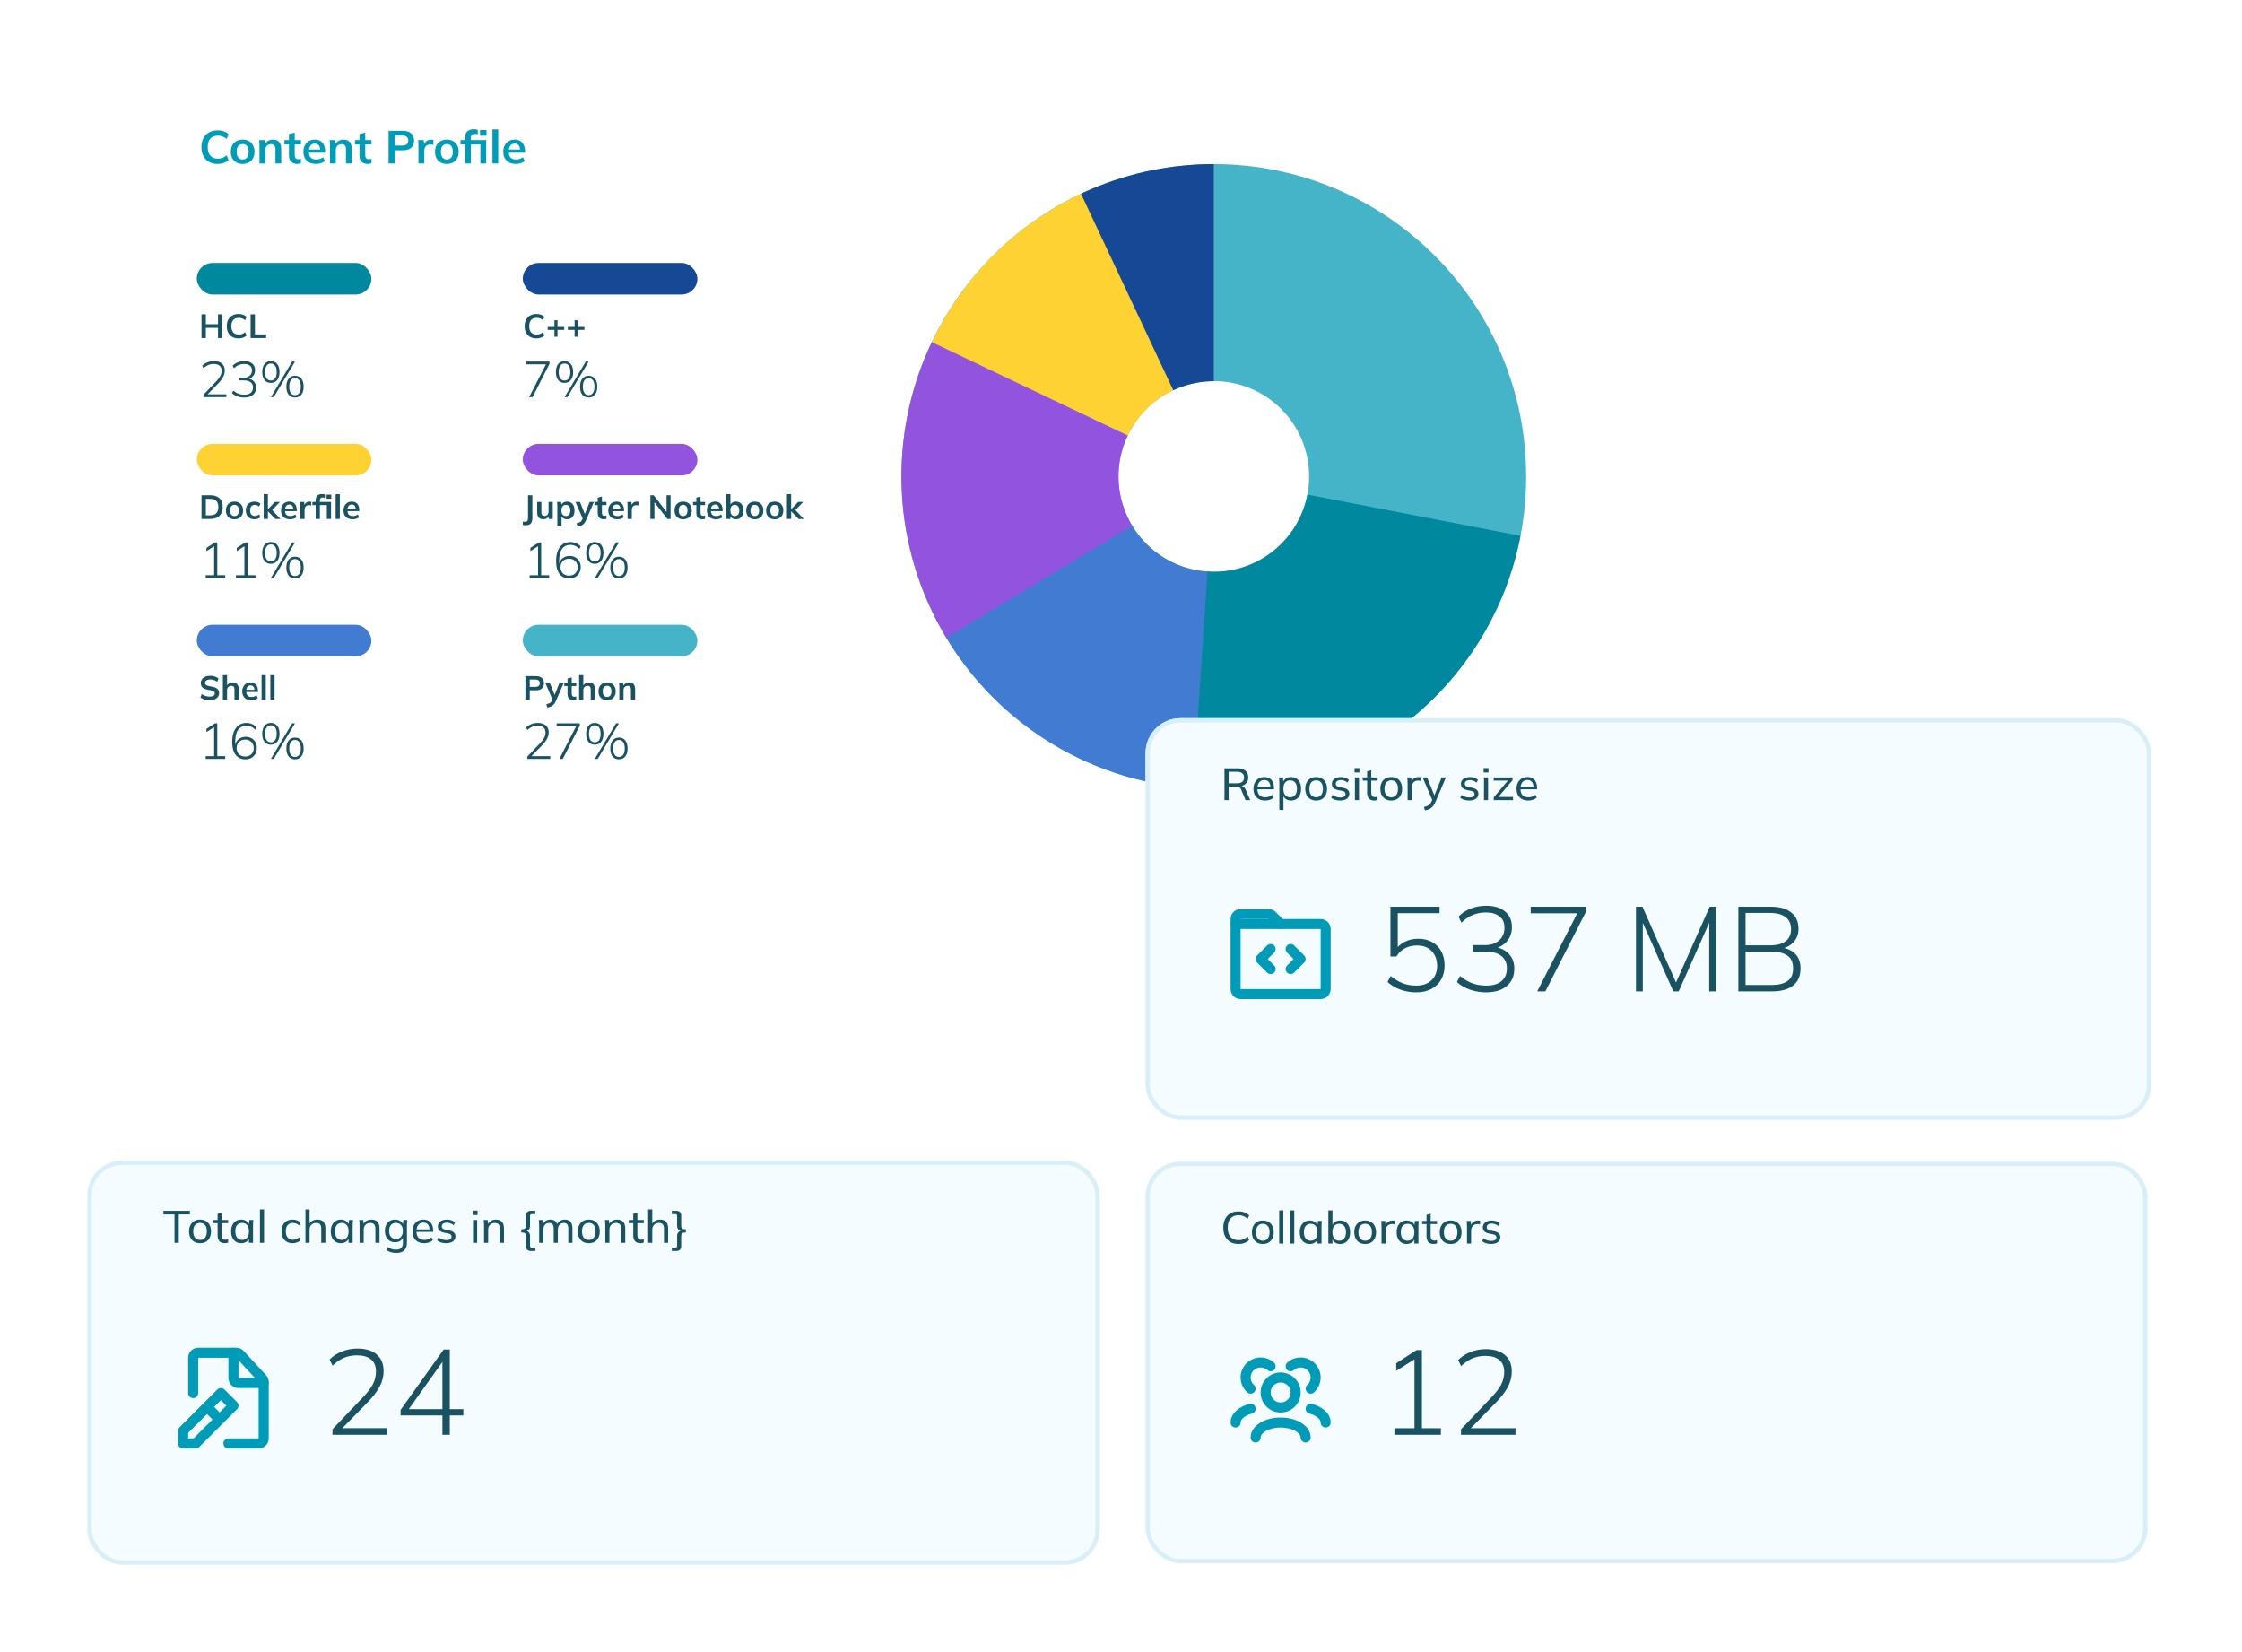 <svg width="513" height="378" viewBox="0 0 513 378" fill="none" xmlns="http://www.w3.org/2000/svg">
<g filter="url(#filter0_d_24104_8956)">
<rect x="20" y="13" width="357.112" height="192.032" rx="8" fill="white"/>
</g>
<path d="M49.807 37.506C49.03 37.506 48.363 37.351 47.806 37.04C47.255 36.723 46.831 36.278 46.535 35.706C46.238 35.127 46.09 34.446 46.09 33.663C46.09 32.879 46.238 32.202 46.535 31.63C46.831 31.058 47.255 30.617 47.806 30.306C48.363 29.989 49.03 29.83 49.807 29.83C50.329 29.83 50.798 29.904 51.215 30.052C51.638 30.2 52.002 30.419 52.306 30.709L51.861 31.789C51.529 31.52 51.208 31.33 50.897 31.217C50.594 31.097 50.244 31.037 49.849 31.037C49.094 31.037 48.515 31.266 48.112 31.725C47.717 32.177 47.52 32.823 47.52 33.663C47.52 34.503 47.717 35.152 48.112 35.611C48.515 36.07 49.094 36.299 49.849 36.299C50.244 36.299 50.594 36.243 50.897 36.13C51.208 36.01 51.529 35.812 51.861 35.537L52.306 36.617C52.002 36.899 51.638 37.118 51.215 37.273C50.798 37.429 50.329 37.506 49.807 37.506ZM55.518 37.506C54.968 37.506 54.491 37.393 54.089 37.167C53.686 36.942 53.372 36.62 53.146 36.204C52.928 35.787 52.818 35.293 52.818 34.722C52.818 34.15 52.928 33.659 53.146 33.25C53.372 32.833 53.686 32.512 54.089 32.286C54.491 32.06 54.968 31.948 55.518 31.948C56.069 31.948 56.545 32.06 56.947 32.286C57.357 32.512 57.671 32.833 57.89 33.25C58.116 33.659 58.229 34.15 58.229 34.722C58.229 35.293 58.116 35.787 57.89 36.204C57.671 36.62 57.357 36.942 56.947 37.167C56.545 37.393 56.069 37.506 55.518 37.506ZM55.518 36.49C55.934 36.49 56.266 36.345 56.513 36.056C56.76 35.759 56.884 35.315 56.884 34.722C56.884 34.129 56.76 33.688 56.513 33.398C56.266 33.109 55.934 32.964 55.518 32.964C55.102 32.964 54.77 33.109 54.523 33.398C54.276 33.688 54.152 34.129 54.152 34.722C54.152 35.315 54.276 35.759 54.523 36.056C54.77 36.345 55.102 36.49 55.518 36.49ZM59.37 37.4V33.388C59.37 33.169 59.363 32.946 59.349 32.72C59.335 32.495 59.314 32.272 59.285 32.053H60.566L60.672 33.112H60.545C60.715 32.738 60.965 32.452 61.297 32.255C61.629 32.05 62.014 31.948 62.451 31.948C63.08 31.948 63.552 32.124 63.87 32.477C64.188 32.83 64.347 33.38 64.347 34.129V37.4H63.023V34.192C63.023 33.762 62.938 33.455 62.769 33.271C62.606 33.08 62.359 32.985 62.028 32.985C61.618 32.985 61.294 33.112 61.054 33.366C60.814 33.62 60.694 33.959 60.694 34.383V37.4H59.37ZM68.037 37.506C67.402 37.506 66.922 37.34 66.597 37.009C66.272 36.677 66.11 36.179 66.11 35.516V33.049H65.083V32.053H66.11V30.688L67.433 30.349V32.053H68.863V33.049H67.433V35.431C67.433 35.798 67.504 36.056 67.645 36.204C67.786 36.352 67.981 36.426 68.228 36.426C68.362 36.426 68.475 36.416 68.566 36.395C68.665 36.373 68.76 36.345 68.852 36.31V37.358C68.732 37.407 68.598 37.443 68.45 37.464C68.309 37.492 68.171 37.506 68.037 37.506ZM72.294 37.506C71.397 37.506 70.695 37.259 70.187 36.765C69.678 36.271 69.424 35.593 69.424 34.732C69.424 34.175 69.534 33.688 69.752 33.271C69.971 32.855 70.275 32.53 70.663 32.297C71.058 32.064 71.517 31.948 72.04 31.948C72.555 31.948 72.985 32.057 73.331 32.276C73.677 32.495 73.938 32.802 74.115 33.197C74.298 33.592 74.39 34.054 74.39 34.584V34.933H70.494V34.234H73.448L73.268 34.383C73.268 33.889 73.162 33.511 72.95 33.25C72.745 32.989 72.445 32.858 72.05 32.858C71.612 32.858 71.274 33.013 71.034 33.324C70.801 33.635 70.684 34.069 70.684 34.626V34.764C70.684 35.343 70.825 35.777 71.108 36.066C71.397 36.349 71.803 36.49 72.325 36.49C72.629 36.49 72.911 36.451 73.172 36.373C73.441 36.289 73.695 36.154 73.935 35.971L74.327 36.86C74.073 37.065 73.769 37.224 73.416 37.337C73.063 37.45 72.689 37.506 72.294 37.506ZM75.511 37.4V33.388C75.511 33.169 75.504 32.946 75.49 32.72C75.476 32.495 75.454 32.272 75.426 32.053H76.707L76.813 33.112H76.686C76.856 32.738 77.106 32.452 77.438 32.255C77.77 32.05 78.154 31.948 78.592 31.948C79.22 31.948 79.693 32.124 80.011 32.477C80.329 32.83 80.487 33.38 80.487 34.129V37.4H79.164V34.192C79.164 33.762 79.079 33.455 78.91 33.271C78.747 33.08 78.5 32.985 78.168 32.985C77.759 32.985 77.434 33.112 77.194 33.366C76.954 33.62 76.834 33.959 76.834 34.383V37.4H75.511ZM84.178 37.506C83.543 37.506 83.062 37.34 82.738 37.009C82.413 36.677 82.251 36.179 82.251 35.516V33.049H81.224V32.053H82.251V30.688L83.574 30.349V32.053H85.004V33.049H83.574V35.431C83.574 35.798 83.645 36.056 83.786 36.204C83.927 36.352 84.121 36.426 84.368 36.426C84.502 36.426 84.615 36.416 84.707 36.395C84.806 36.373 84.901 36.345 84.993 36.31V37.358C84.873 37.407 84.739 37.443 84.591 37.464C84.45 37.492 84.312 37.506 84.178 37.506ZM88.914 37.4V29.936H92.228C93.047 29.936 93.672 30.133 94.102 30.529C94.533 30.924 94.748 31.468 94.748 32.159C94.748 32.844 94.533 33.388 94.102 33.79C93.672 34.192 93.047 34.393 92.228 34.393H90.28V37.4H88.914ZM90.28 33.313H92.069C92.521 33.313 92.86 33.215 93.086 33.017C93.312 32.812 93.425 32.526 93.425 32.159C93.425 31.792 93.312 31.51 93.086 31.312C92.86 31.108 92.521 31.005 92.069 31.005H90.28V33.313ZM95.746 37.4V33.419C95.746 33.193 95.739 32.964 95.725 32.731C95.718 32.498 95.7 32.272 95.672 32.053H96.953L97.102 33.514H96.89C96.96 33.162 97.077 32.869 97.239 32.636C97.409 32.403 97.613 32.23 97.853 32.117C98.093 32.004 98.354 31.948 98.637 31.948C98.764 31.948 98.866 31.954 98.944 31.969C99.022 31.976 99.099 31.993 99.177 32.022L99.166 33.186C99.032 33.13 98.916 33.094 98.817 33.08C98.725 33.066 98.609 33.059 98.467 33.059C98.164 33.059 97.906 33.123 97.694 33.25C97.49 33.377 97.334 33.553 97.228 33.779C97.13 34.005 97.08 34.263 97.08 34.552V37.4H95.746ZM102.245 37.506C101.694 37.506 101.218 37.393 100.815 37.167C100.413 36.942 100.099 36.62 99.873 36.204C99.654 35.787 99.545 35.293 99.545 34.722C99.545 34.15 99.654 33.659 99.873 33.25C100.099 32.833 100.413 32.512 100.815 32.286C101.218 32.06 101.694 31.948 102.245 31.948C102.795 31.948 103.272 32.06 103.674 32.286C104.084 32.512 104.398 32.833 104.617 33.25C104.843 33.659 104.955 34.15 104.955 34.722C104.955 35.293 104.843 35.787 104.617 36.204C104.398 36.62 104.084 36.942 103.674 37.167C103.272 37.393 102.795 37.506 102.245 37.506ZM102.245 36.49C102.661 36.49 102.993 36.345 103.24 36.056C103.487 35.759 103.611 35.315 103.611 34.722C103.611 34.129 103.487 33.688 103.24 33.398C102.993 33.109 102.661 32.964 102.245 32.964C101.828 32.964 101.497 33.109 101.25 33.398C101.003 33.688 100.879 34.129 100.879 34.722C100.879 35.315 101.003 35.759 101.25 36.056C101.497 36.345 101.828 36.49 102.245 36.49ZM106.405 37.4V33.049H105.378V32.053H106.776L106.405 32.392V31.577C106.405 30.913 106.571 30.412 106.903 30.073C107.242 29.735 107.732 29.565 108.375 29.565C108.53 29.565 108.692 29.576 108.862 29.597C109.038 29.618 109.19 29.657 109.317 29.713V30.751C109.225 30.716 109.116 30.688 108.989 30.666C108.862 30.645 108.738 30.634 108.618 30.634C108.343 30.634 108.124 30.716 107.962 30.878C107.799 31.033 107.718 31.288 107.718 31.64V32.286L107.527 32.053H111.244V37.4H109.92V33.049H107.729V37.4H106.405ZM109.846 31.047V29.756H111.318V31.047H109.846ZM112.683 37.4V29.608H114.007V37.4H112.683ZM118.028 37.506C117.131 37.506 116.429 37.259 115.921 36.765C115.412 36.271 115.158 35.593 115.158 34.732C115.158 34.175 115.268 33.688 115.487 33.271C115.705 32.855 116.009 32.53 116.397 32.297C116.792 32.064 117.251 31.948 117.774 31.948C118.289 31.948 118.72 32.057 119.065 32.276C119.411 32.495 119.672 32.802 119.849 33.197C120.032 33.592 120.124 34.054 120.124 34.584V34.933H116.228V34.234H119.182L119.002 34.383C119.002 33.889 118.896 33.511 118.684 33.25C118.48 32.989 118.18 32.858 117.784 32.858C117.347 32.858 117.008 33.013 116.768 33.324C116.535 33.635 116.418 34.069 116.418 34.626V34.764C116.418 35.343 116.56 35.777 116.842 36.066C117.131 36.349 117.537 36.49 118.06 36.49C118.363 36.49 118.645 36.451 118.907 36.373C119.175 36.289 119.429 36.154 119.669 35.971L120.061 36.86C119.807 37.065 119.503 37.224 119.15 37.337C118.797 37.45 118.423 37.506 118.028 37.506Z" fill="#009CB7"/>
<path d="M349.206 109.017C349.206 148.49 317.207 180.488 277.735 180.488C238.263 180.488 206.265 148.49 206.265 109.017C206.265 69.545 238.263 37.547 277.735 37.547C317.207 37.547 349.206 69.545 349.206 109.017ZM255.917 109.017C255.917 121.067 265.685 130.836 277.735 130.836C289.785 130.836 299.553 121.067 299.553 109.017C299.553 96.968 289.785 87.199 277.735 87.199C265.685 87.199 255.917 96.968 255.917 109.017Z" fill="#45B4C8"/>
<path d="M216.04 145.097C222.1 155.46 230.674 164.13 240.969 170.306C251.264 176.482 262.949 179.965 274.945 180.434L276.884 130.813C273.223 130.67 269.656 129.607 266.515 127.722C263.373 125.837 260.756 123.191 258.907 120.029L216.04 145.097Z" fill="#417BD2"/>
<path d="M213.294 78.109C208.169 88.793 205.781 100.584 206.346 112.421C206.91 124.257 210.408 135.767 216.526 145.916L259.057 120.277C257.19 117.18 256.122 113.668 255.95 110.056C255.778 106.444 256.506 102.846 258.07 99.585L213.294 78.109Z" fill="#9254DE"/>
<path d="M247.529 44.244C232.485 51.259 220.353 63.292 213.214 78.276L258.064 99.645C260.241 95.077 263.94 91.409 268.526 89.27L247.529 44.244Z" fill="#FFD234"/>
<path d="M277.735 37.547C267.23 37.547 256.853 39.863 247.345 44.33L268.465 89.284C271.365 87.922 274.531 87.215 277.735 87.215V37.547Z" fill="#164995"/>
<path d="M273.03 180.333C290.4 181.479 307.592 176.246 321.377 165.616C335.163 154.986 344.595 139.69 347.903 122.599L299.153 113.163C298.143 118.38 295.264 123.049 291.056 126.293C286.848 129.538 281.601 131.135 276.299 130.785L273.03 180.333Z" fill="#00889F"/>
<path d="M46.108 77.348V71.919H47.101V74.183H49.881V71.919H50.874V77.348H49.881V75.007H47.101V77.348H46.108ZM54.597 77.425C54.032 77.425 53.547 77.312 53.141 77.086C52.741 76.855 52.433 76.531 52.217 76.116C52.002 75.695 51.894 75.199 51.894 74.629C51.894 74.059 52.002 73.567 52.217 73.151C52.433 72.735 52.741 72.414 53.141 72.188C53.547 71.957 54.032 71.842 54.597 71.842C54.977 71.842 55.318 71.896 55.621 72.004C55.929 72.111 56.193 72.27 56.414 72.481L56.091 73.266C55.849 73.071 55.616 72.933 55.39 72.85C55.169 72.763 54.915 72.72 54.627 72.72C54.078 72.72 53.657 72.886 53.365 73.22C53.077 73.549 52.933 74.019 52.933 74.629C52.933 75.24 53.077 75.713 53.365 76.046C53.657 76.38 54.078 76.547 54.627 76.547C54.915 76.547 55.169 76.506 55.39 76.424C55.616 76.336 55.849 76.193 56.091 75.992L56.414 76.778C56.193 76.983 55.929 77.142 55.621 77.255C55.318 77.368 54.977 77.425 54.597 77.425ZM57.342 77.348V71.919H58.336V76.508H60.892V77.348H57.342Z" fill="#1A5261"/>
<path d="M46.108 118.738V113.309H48.079C48.7 113.309 49.224 113.417 49.65 113.633C50.081 113.843 50.407 114.151 50.628 114.557C50.848 114.957 50.959 115.445 50.959 116.02C50.959 116.59 50.848 117.078 50.628 117.483C50.407 117.889 50.081 118.199 49.65 118.415C49.224 118.63 48.7 118.738 48.079 118.738H46.108ZM47.101 117.914H48.017C48.674 117.914 49.162 117.758 49.48 117.445C49.799 117.131 49.958 116.657 49.958 116.02C49.958 115.378 49.799 114.903 49.48 114.595C49.162 114.282 48.674 114.126 48.017 114.126H47.101V117.914ZM53.652 118.815C53.251 118.815 52.905 118.733 52.612 118.569C52.32 118.405 52.091 118.171 51.927 117.868C51.768 117.565 51.688 117.206 51.688 116.79C51.688 116.374 51.768 116.017 51.927 115.72C52.091 115.417 52.32 115.183 52.612 115.019C52.905 114.855 53.251 114.773 53.652 114.773C54.052 114.773 54.399 114.855 54.691 115.019C54.989 115.183 55.218 115.417 55.377 115.72C55.541 116.017 55.623 116.374 55.623 116.79C55.623 117.206 55.541 117.565 55.377 117.868C55.218 118.171 54.989 118.405 54.691 118.569C54.399 118.733 54.052 118.815 53.652 118.815ZM53.652 118.076C53.955 118.076 54.196 117.971 54.376 117.76C54.555 117.545 54.645 117.221 54.645 116.79C54.645 116.359 54.555 116.038 54.376 115.827C54.196 115.617 53.955 115.512 53.652 115.512C53.349 115.512 53.108 115.617 52.928 115.827C52.748 116.038 52.658 116.359 52.658 116.79C52.658 117.221 52.748 117.545 52.928 117.76C53.108 117.971 53.349 118.076 53.652 118.076ZM58.24 118.815C57.839 118.815 57.488 118.733 57.185 118.569C56.887 118.405 56.656 118.171 56.492 117.868C56.328 117.56 56.245 117.196 56.245 116.775C56.245 116.354 56.328 115.994 56.492 115.697C56.661 115.399 56.895 115.17 57.193 115.011C57.49 114.852 57.839 114.773 58.24 114.773C58.496 114.773 58.745 114.814 58.987 114.896C59.233 114.973 59.433 115.086 59.587 115.235L59.295 115.904C59.156 115.776 59 115.681 58.825 115.62C58.656 115.553 58.489 115.519 58.325 115.519C57.98 115.519 57.711 115.627 57.516 115.843C57.326 116.058 57.231 116.372 57.231 116.782C57.231 117.193 57.326 117.509 57.516 117.73C57.711 117.95 57.98 118.061 58.325 118.061C58.484 118.061 58.648 118.03 58.817 117.968C58.992 117.907 59.151 117.812 59.295 117.683L59.587 118.346C59.428 118.494 59.225 118.61 58.979 118.692C58.738 118.774 58.491 118.815 58.24 118.815ZM60.334 118.738V113.071H61.296V116.505H61.312L62.89 114.85H64.053L62.089 116.906L62.097 116.521L64.192 118.738H62.998L61.312 116.998H61.296V118.738H60.334ZM66.386 118.815C65.734 118.815 65.223 118.636 64.854 118.276C64.484 117.917 64.299 117.424 64.299 116.798C64.299 116.392 64.379 116.038 64.538 115.735C64.697 115.432 64.918 115.196 65.2 115.027C65.488 114.857 65.822 114.773 66.201 114.773C66.576 114.773 66.889 114.852 67.141 115.011C67.392 115.17 67.582 115.394 67.711 115.681C67.844 115.969 67.911 116.305 67.911 116.69V116.944H65.077V116.436H67.225L67.095 116.544C67.095 116.184 67.018 115.91 66.864 115.72C66.715 115.53 66.496 115.435 66.209 115.435C65.891 115.435 65.644 115.548 65.47 115.774C65.3 115.999 65.216 116.315 65.216 116.721V116.821C65.216 117.242 65.318 117.558 65.524 117.768C65.734 117.973 66.029 118.076 66.409 118.076C66.63 118.076 66.835 118.048 67.025 117.991C67.22 117.93 67.405 117.832 67.58 117.699L67.865 118.346C67.68 118.494 67.459 118.61 67.202 118.692C66.946 118.774 66.674 118.815 66.386 118.815ZM68.718 118.738V115.843C68.718 115.679 68.713 115.512 68.703 115.342C68.698 115.173 68.685 115.009 68.664 114.85H69.596L69.704 115.912H69.55C69.601 115.656 69.686 115.442 69.804 115.273C69.927 115.104 70.076 114.978 70.251 114.896C70.425 114.814 70.615 114.773 70.82 114.773C70.913 114.773 70.987 114.778 71.044 114.788C71.1 114.793 71.157 114.806 71.213 114.826L71.206 115.673C71.108 115.632 71.023 115.607 70.951 115.596C70.885 115.586 70.8 115.581 70.697 115.581C70.477 115.581 70.289 115.627 70.135 115.72C69.986 115.812 69.873 115.94 69.796 116.105C69.725 116.269 69.689 116.456 69.689 116.667V118.738H68.718ZM72.229 118.738V115.573H71.482V114.85H72.499L72.229 115.096V114.503C72.229 114.02 72.35 113.656 72.591 113.41C72.837 113.163 73.194 113.04 73.661 113.04C73.774 113.04 73.892 113.048 74.016 113.063C74.144 113.078 74.254 113.107 74.347 113.148V113.902C74.28 113.877 74.2 113.856 74.108 113.841C74.016 113.825 73.926 113.818 73.838 113.818C73.638 113.818 73.479 113.877 73.361 113.995C73.243 114.108 73.184 114.293 73.184 114.549V115.019L73.045 114.85H75.748V118.738H74.785V115.573H73.192V118.738H72.229ZM74.732 114.118V113.178H75.802V114.118H74.732ZM76.795 118.738V113.071H77.758V118.738H76.795ZM80.682 118.815C80.03 118.815 79.519 118.636 79.149 118.276C78.78 117.917 78.595 117.424 78.595 116.798C78.595 116.392 78.674 116.038 78.834 115.735C78.993 115.432 79.213 115.196 79.496 115.027C79.783 114.857 80.117 114.773 80.497 114.773C80.872 114.773 81.185 114.852 81.436 115.011C81.688 115.17 81.878 115.394 82.006 115.681C82.14 115.969 82.207 116.305 82.207 116.69V116.944H79.373V116.436H81.521L81.39 116.544C81.39 116.184 81.313 115.91 81.159 115.72C81.01 115.53 80.792 115.435 80.505 115.435C80.186 115.435 79.94 115.548 79.765 115.774C79.596 115.999 79.511 116.315 79.511 116.721V116.821C79.511 117.242 79.614 117.558 79.819 117.768C80.03 117.973 80.325 118.076 80.705 118.076C80.926 118.076 81.131 118.048 81.321 117.991C81.516 117.93 81.701 117.832 81.875 117.699L82.16 118.346C81.975 118.494 81.755 118.61 81.498 118.692C81.241 118.774 80.969 118.815 80.682 118.815Z" fill="#1A5261"/>
<path d="M48.002 160.206C47.565 160.206 47.163 160.152 46.793 160.044C46.428 159.931 46.115 159.777 45.853 159.582L46.161 158.804C46.336 158.928 46.518 159.033 46.708 159.12C46.898 159.202 47.101 159.266 47.316 159.313C47.532 159.354 47.761 159.374 48.002 159.374C48.407 159.374 48.7 159.308 48.88 159.174C49.059 159.041 49.149 158.866 49.149 158.65C49.149 158.46 49.088 158.317 48.964 158.219C48.841 158.117 48.62 158.032 48.302 157.965L47.432 157.788C46.934 157.685 46.562 157.513 46.315 157.272C46.069 157.031 45.946 156.707 45.946 156.302C45.946 155.963 46.036 155.668 46.215 155.416C46.395 155.165 46.647 154.97 46.97 154.831C47.293 154.692 47.671 154.623 48.102 154.623C48.487 154.623 48.844 154.679 49.172 154.792C49.501 154.9 49.776 155.057 49.996 155.262L49.688 156.001C49.468 155.817 49.226 155.681 48.964 155.593C48.703 155.501 48.41 155.455 48.087 155.455C47.722 155.455 47.437 155.527 47.232 155.67C47.032 155.809 46.931 156.001 46.931 156.248C46.931 156.438 46.993 156.589 47.116 156.702C47.245 156.815 47.46 156.902 47.763 156.964L48.626 157.133C49.139 157.236 49.519 157.405 49.765 157.642C50.012 157.873 50.135 158.186 50.135 158.581C50.135 158.905 50.048 159.189 49.873 159.436C49.699 159.677 49.452 159.867 49.134 160.006C48.816 160.139 48.438 160.206 48.002 160.206ZM50.994 160.129V154.461H51.956V157.018H51.849C51.967 156.741 52.149 156.53 52.395 156.386C52.642 156.238 52.924 156.163 53.242 156.163C53.704 156.163 54.048 156.294 54.274 156.556C54.5 156.813 54.613 157.205 54.613 157.734V160.129H53.65V157.78C53.65 157.477 53.591 157.259 53.473 157.126C53.36 156.987 53.178 156.918 52.926 156.918C52.634 156.918 52.398 157.01 52.218 157.195C52.044 157.375 51.956 157.616 51.956 157.919V160.129H50.994ZM57.513 160.206C56.861 160.206 56.35 160.026 55.98 159.667C55.611 159.308 55.426 158.815 55.426 158.188C55.426 157.783 55.505 157.429 55.664 157.126C55.824 156.823 56.044 156.587 56.327 156.417C56.614 156.248 56.948 156.163 57.328 156.163C57.703 156.163 58.016 156.243 58.267 156.402C58.519 156.561 58.709 156.784 58.837 157.072C58.971 157.359 59.037 157.696 59.037 158.081V158.335H56.203V157.826H58.352L58.221 157.934C58.221 157.575 58.144 157.3 57.99 157.11C57.841 156.92 57.623 156.825 57.335 156.825C57.017 156.825 56.771 156.938 56.596 157.164C56.427 157.39 56.342 157.706 56.342 158.111V158.211C56.342 158.632 56.445 158.948 56.65 159.159C56.861 159.364 57.156 159.467 57.536 159.467C57.756 159.467 57.962 159.438 58.152 159.382C58.347 159.32 58.532 159.223 58.706 159.089L58.991 159.736C58.806 159.885 58.585 160.001 58.329 160.083C58.072 160.165 57.8 160.206 57.513 160.206ZM59.852 160.129V154.461H60.815V160.129H59.852ZM61.86 160.129V154.461H62.823V160.129H61.86Z" fill="#1A5261"/>
<path d="M46.546 90.861V90.33L49.515 87.211C49.908 86.803 50.204 86.41 50.404 86.033C50.605 85.648 50.705 85.244 50.705 84.82C50.705 84.312 50.547 83.927 50.231 83.665C49.923 83.403 49.473 83.272 48.88 83.272C48.425 83.272 48.01 83.353 47.632 83.515C47.255 83.677 46.897 83.923 46.558 84.254L46.269 83.677C46.569 83.361 46.955 83.107 47.424 82.914C47.894 82.722 48.395 82.626 48.926 82.626C49.727 82.626 50.343 82.814 50.774 83.192C51.213 83.561 51.432 84.093 51.432 84.786C51.432 85.294 51.305 85.787 51.051 86.264C50.797 86.734 50.435 87.211 49.965 87.696L47.274 90.445V90.226H51.791V90.861H46.546ZM55.898 90.954C55.351 90.954 54.831 90.869 54.339 90.7C53.846 90.53 53.426 90.284 53.08 89.96L53.38 89.383C53.773 89.706 54.169 89.941 54.57 90.087C54.97 90.234 55.409 90.307 55.886 90.307C56.533 90.307 57.026 90.164 57.365 89.879C57.712 89.595 57.885 89.183 57.885 88.644C57.885 88.12 57.708 87.723 57.353 87.454C56.999 87.177 56.483 87.038 55.806 87.038H54.616V86.414H55.759C56.337 86.414 56.795 86.264 57.134 85.964C57.48 85.656 57.654 85.24 57.654 84.716C57.654 84.254 57.496 83.9 57.18 83.654C56.872 83.4 56.429 83.272 55.852 83.272C54.951 83.272 54.173 83.6 53.519 84.254L53.23 83.677C53.538 83.346 53.927 83.088 54.396 82.903C54.866 82.718 55.363 82.626 55.886 82.626C56.657 82.626 57.261 82.807 57.7 83.168C58.147 83.53 58.37 84.035 58.37 84.682C58.37 85.19 58.227 85.625 57.943 85.987C57.658 86.349 57.265 86.595 56.764 86.726V86.599C57.35 86.699 57.8 86.934 58.116 87.304C58.439 87.666 58.601 88.124 58.601 88.678C58.601 89.387 58.358 89.945 57.873 90.353C57.396 90.754 56.737 90.954 55.898 90.954ZM62.639 90.861H61.981L66.844 82.718H67.502L62.639 90.861ZM61.981 87.604C61.365 87.604 60.88 87.388 60.525 86.957C60.179 86.518 60.006 85.902 60.006 85.109C60.006 84.324 60.183 83.715 60.537 83.284C60.891 82.845 61.373 82.626 61.981 82.626C62.589 82.626 63.07 82.845 63.425 83.284C63.779 83.715 63.956 84.324 63.956 85.109C63.956 85.902 63.779 86.518 63.425 86.957C63.07 87.388 62.589 87.604 61.981 87.604ZM61.981 87.061C62.397 87.061 62.72 86.899 62.951 86.576C63.19 86.245 63.309 85.756 63.309 85.109C63.309 84.47 63.19 83.989 62.951 83.665C62.72 83.334 62.397 83.168 61.981 83.168C61.565 83.168 61.238 83.334 60.999 83.665C60.768 83.989 60.653 84.47 60.653 85.109C60.653 85.764 60.768 86.253 60.999 86.576C61.238 86.899 61.565 87.061 61.981 87.061ZM67.502 90.954C66.886 90.954 66.401 90.738 66.047 90.307C65.7 89.868 65.527 89.252 65.527 88.459C65.527 87.673 65.704 87.065 66.058 86.634C66.412 86.195 66.894 85.975 67.502 85.975C68.118 85.975 68.599 86.195 68.946 86.634C69.3 87.065 69.477 87.673 69.477 88.459C69.477 89.252 69.3 89.868 68.946 90.307C68.599 90.738 68.118 90.954 67.502 90.954ZM67.502 90.411C67.918 90.411 68.241 90.249 68.472 89.926C68.711 89.595 68.83 89.106 68.83 88.459C68.83 87.82 68.711 87.338 68.472 87.015C68.241 86.684 67.918 86.518 67.502 86.518C67.094 86.518 66.77 86.684 66.532 87.015C66.301 87.338 66.185 87.82 66.185 88.459C66.185 89.113 66.301 89.602 66.532 89.926C66.77 90.249 67.094 90.411 67.502 90.411Z" fill="#1A5261"/>
<path d="M47.066 132.252V131.617H48.995V124.732H49.4L47.239 126.107V125.368L49.191 124.109H49.711V131.617H51.536V132.252H47.066ZM53.992 132.252V131.617H55.921V124.732H56.325L54.165 126.107V125.368L56.117 124.109H56.637V131.617H58.462V132.252H53.992ZM62.639 132.252H61.981L66.844 124.109H67.502L62.639 132.252ZM61.981 128.995C61.365 128.995 60.88 128.779 60.525 128.348C60.179 127.909 60.006 127.293 60.006 126.5C60.006 125.714 60.183 125.106 60.537 124.675C60.891 124.236 61.373 124.016 61.981 124.016C62.589 124.016 63.07 124.236 63.425 124.675C63.779 125.106 63.956 125.714 63.956 126.5C63.956 127.293 63.779 127.909 63.425 128.348C63.07 128.779 62.589 128.995 61.981 128.995ZM61.981 128.452C62.397 128.452 62.72 128.29 62.951 127.967C63.19 127.635 63.309 127.146 63.309 126.5C63.309 125.861 63.19 125.379 62.951 125.056C62.72 124.725 62.397 124.559 61.981 124.559C61.565 124.559 61.238 124.725 60.999 125.056C60.768 125.379 60.653 125.861 60.653 126.5C60.653 127.154 60.768 127.643 60.999 127.967C61.238 128.29 61.565 128.452 61.981 128.452ZM67.502 132.344C66.886 132.344 66.401 132.129 66.047 131.698C65.7 131.259 65.527 130.643 65.527 129.849C65.527 129.064 65.704 128.456 66.058 128.024C66.412 127.585 66.894 127.366 67.502 127.366C68.118 127.366 68.599 127.585 68.946 128.024C69.3 128.456 69.477 129.064 69.477 129.849C69.477 130.643 69.3 131.259 68.946 131.698C68.599 132.129 68.118 132.344 67.502 132.344ZM67.502 131.801C67.918 131.801 68.241 131.64 68.472 131.316C68.711 130.985 68.83 130.496 68.83 129.849C68.83 129.21 68.711 128.729 68.472 128.406C68.241 128.074 67.918 127.909 67.502 127.909C67.094 127.909 66.77 128.074 66.532 128.406C66.301 128.729 66.185 129.21 66.185 129.849C66.185 130.504 66.301 130.993 66.532 131.316C66.77 131.64 67.094 131.801 67.502 131.801Z" fill="#1A5261"/>
<path d="M47.066 173.643V173.007H48.995V166.123H49.4L47.239 167.498V166.758L49.191 165.499H49.711V173.007H51.536V173.643H47.066ZM56.152 173.735C55.182 173.735 54.435 173.388 53.911 172.695C53.388 172.002 53.126 171.036 53.126 169.796C53.126 168.849 53.257 168.052 53.519 167.405C53.78 166.751 54.158 166.254 54.651 165.915C55.143 165.576 55.733 165.407 56.418 165.407C56.834 165.407 57.257 165.499 57.688 165.684C58.12 165.861 58.47 166.104 58.739 166.412L58.451 166.989C58.158 166.674 57.835 166.439 57.48 166.285C57.134 166.131 56.776 166.054 56.406 166.054C55.582 166.054 54.947 166.358 54.5 166.966C54.054 167.567 53.831 168.464 53.831 169.658V170.824H53.75C53.796 170.362 53.927 169.966 54.142 169.634C54.366 169.296 54.654 169.038 55.009 168.861C55.371 168.676 55.771 168.583 56.21 168.583C56.71 168.583 57.153 168.691 57.538 168.907C57.923 169.122 58.224 169.423 58.439 169.808C58.655 170.193 58.763 170.636 58.763 171.136C58.763 171.637 58.651 172.087 58.428 172.487C58.204 172.88 57.896 173.188 57.504 173.412C57.111 173.627 56.66 173.735 56.152 173.735ZM56.094 173.1C56.479 173.1 56.818 173.019 57.111 172.857C57.411 172.695 57.642 172.468 57.804 172.176C57.973 171.883 58.058 171.544 58.058 171.159C58.058 170.774 57.973 170.439 57.804 170.154C57.642 169.862 57.411 169.634 57.111 169.473C56.818 169.303 56.479 169.219 56.094 169.219C55.709 169.219 55.367 169.303 55.066 169.473C54.774 169.634 54.547 169.862 54.385 170.154C54.223 170.439 54.142 170.774 54.142 171.159C54.142 171.544 54.223 171.883 54.385 172.176C54.547 172.468 54.774 172.695 55.066 172.857C55.367 173.019 55.709 173.1 56.094 173.1ZM62.639 173.643H61.981L66.844 165.499H67.502L62.639 173.643ZM61.981 170.385C61.365 170.385 60.88 170.17 60.525 169.738C60.179 169.299 60.006 168.683 60.006 167.89C60.006 167.105 60.183 166.496 60.537 166.065C60.891 165.626 61.373 165.407 61.981 165.407C62.589 165.407 63.07 165.626 63.425 166.065C63.779 166.496 63.956 167.105 63.956 167.89C63.956 168.683 63.779 169.299 63.425 169.738C63.07 170.17 62.589 170.385 61.981 170.385ZM61.981 169.842C62.397 169.842 62.72 169.681 62.951 169.357C63.19 169.026 63.309 168.537 63.309 167.89C63.309 167.251 63.19 166.77 62.951 166.446C62.72 166.115 62.397 165.95 61.981 165.95C61.565 165.95 61.238 166.115 60.999 166.446C60.768 166.77 60.653 167.251 60.653 167.89C60.653 168.545 60.768 169.034 60.999 169.357C61.238 169.681 61.565 169.842 61.981 169.842ZM67.502 173.735C66.886 173.735 66.401 173.519 66.047 173.088C65.7 172.649 65.527 172.033 65.527 171.24C65.527 170.455 65.704 169.846 66.058 169.415C66.412 168.976 66.894 168.757 67.502 168.757C68.118 168.757 68.599 168.976 68.946 169.415C69.3 169.846 69.477 170.455 69.477 171.24C69.477 172.033 69.3 172.649 68.946 173.088C68.599 173.519 68.118 173.735 67.502 173.735ZM67.502 173.192C67.918 173.192 68.241 173.03 68.472 172.707C68.711 172.376 68.83 171.887 68.83 171.24C68.83 170.601 68.711 170.12 68.472 169.796C68.241 169.465 67.918 169.299 67.502 169.299C67.094 169.299 66.77 169.465 66.532 169.796C66.301 170.12 66.185 170.601 66.185 171.24C66.185 171.895 66.301 172.384 66.532 172.707C66.77 173.03 67.094 173.192 67.502 173.192Z" fill="#1A5261"/>
<rect x="45.03" y="60.166" width="39.947" height="7.219" rx="3.61" fill="#00889F"/>
<rect x="45.03" y="101.557" width="39.947" height="7.219" rx="3.61" fill="#FFD234"/>
<rect x="45.03" y="142.947" width="39.947" height="7.219" rx="3.61" fill="#417BD2"/>
<path d="M121.069 90.861L125.112 82.984V83.353H120.445V82.718H125.735V83.249L121.854 90.861H121.069ZM129.831 90.861H129.173L134.036 82.718H134.694L129.831 90.861ZM129.173 87.604C128.557 87.604 128.072 87.388 127.718 86.957C127.371 86.518 127.198 85.902 127.198 85.109C127.198 84.324 127.375 83.715 127.729 83.284C128.083 82.845 128.565 82.626 129.173 82.626C129.781 82.626 130.263 82.845 130.617 83.284C130.971 83.715 131.148 84.324 131.148 85.109C131.148 85.902 130.971 86.518 130.617 86.957C130.263 87.388 129.781 87.604 129.173 87.604ZM129.173 87.061C129.589 87.061 129.912 86.899 130.143 86.576C130.382 86.245 130.501 85.756 130.501 85.109C130.501 84.47 130.382 83.989 130.143 83.665C129.912 83.334 129.589 83.168 129.173 83.168C128.757 83.168 128.43 83.334 128.191 83.665C127.96 83.989 127.845 84.47 127.845 85.109C127.845 85.764 127.96 86.253 128.191 86.576C128.43 86.899 128.757 87.061 129.173 87.061ZM134.694 90.954C134.078 90.954 133.593 90.738 133.239 90.307C132.892 89.868 132.719 89.252 132.719 88.459C132.719 87.673 132.896 87.065 133.25 86.634C133.605 86.195 134.086 85.975 134.694 85.975C135.31 85.975 135.792 86.195 136.138 86.634C136.492 87.065 136.669 87.673 136.669 88.459C136.669 89.252 136.492 89.868 136.138 90.307C135.792 90.738 135.31 90.954 134.694 90.954ZM134.694 90.411C135.11 90.411 135.434 90.249 135.665 89.926C135.903 89.595 136.023 89.106 136.023 88.459C136.023 87.82 135.903 87.338 135.665 87.015C135.434 86.684 135.11 86.518 134.694 86.518C134.286 86.518 133.963 86.684 133.724 87.015C133.493 87.338 133.377 87.82 133.377 88.459C133.377 89.113 133.493 89.602 133.724 89.926C133.963 90.249 134.286 90.411 134.694 90.411Z" fill="#1A5261"/>
<path d="M121.184 132.252V131.617H123.113V124.732H123.518L121.358 126.107V125.368L123.31 124.109H123.829V131.617H125.655V132.252H121.184ZM130.27 132.344C129.3 132.344 128.553 131.998 128.029 131.305C127.506 130.612 127.244 129.645 127.244 128.406C127.244 127.458 127.375 126.661 127.637 126.015C127.899 125.36 128.276 124.863 128.769 124.524C129.262 124.186 129.851 124.016 130.536 124.016C130.952 124.016 131.375 124.109 131.807 124.293C132.238 124.471 132.588 124.713 132.858 125.021L132.569 125.599C132.276 125.283 131.953 125.048 131.599 124.894C131.252 124.74 130.894 124.663 130.524 124.663C129.7 124.663 129.065 124.967 128.619 125.576C128.172 126.176 127.949 127.073 127.949 128.267V129.434H127.868C127.914 128.972 128.045 128.575 128.26 128.244C128.484 127.905 128.773 127.647 129.127 127.47C129.489 127.285 129.889 127.193 130.328 127.193C130.829 127.193 131.271 127.301 131.656 127.516C132.041 127.732 132.342 128.032 132.557 128.417C132.773 128.802 132.881 129.245 132.881 129.745C132.881 130.246 132.769 130.696 132.546 131.097C132.323 131.49 132.014 131.798 131.622 132.021C131.229 132.237 130.779 132.344 130.27 132.344ZM130.213 131.709C130.598 131.709 130.936 131.628 131.229 131.466C131.529 131.305 131.76 131.078 131.922 130.785C132.092 130.492 132.176 130.154 132.176 129.769C132.176 129.384 132.092 129.049 131.922 128.764C131.76 128.471 131.529 128.244 131.229 128.082C130.936 127.913 130.598 127.828 130.213 127.828C129.828 127.828 129.485 127.913 129.185 128.082C128.892 128.244 128.665 128.471 128.503 128.764C128.341 129.049 128.26 129.384 128.26 129.769C128.26 130.154 128.341 130.492 128.503 130.785C128.665 131.078 128.892 131.305 129.185 131.466C129.485 131.628 129.828 131.709 130.213 131.709ZM136.757 132.252H136.099L140.962 124.109H141.62L136.757 132.252ZM136.099 128.995C135.483 128.995 134.998 128.779 134.644 128.348C134.297 127.909 134.124 127.293 134.124 126.5C134.124 125.714 134.301 125.106 134.655 124.675C135.009 124.236 135.491 124.016 136.099 124.016C136.707 124.016 137.189 124.236 137.543 124.675C137.897 125.106 138.074 125.714 138.074 126.5C138.074 127.293 137.897 127.909 137.543 128.348C137.189 128.779 136.707 128.995 136.099 128.995ZM136.099 128.452C136.515 128.452 136.838 128.29 137.069 127.967C137.308 127.635 137.427 127.146 137.427 126.5C137.427 125.861 137.308 125.379 137.069 125.056C136.838 124.725 136.515 124.559 136.099 124.559C135.683 124.559 135.356 124.725 135.117 125.056C134.886 125.379 134.771 125.861 134.771 126.5C134.771 127.154 134.886 127.643 135.117 127.967C135.356 128.29 135.683 128.452 136.099 128.452ZM141.62 132.344C141.004 132.344 140.519 132.129 140.165 131.698C139.818 131.259 139.645 130.643 139.645 129.849C139.645 129.064 139.822 128.456 140.176 128.024C140.531 127.585 141.012 127.366 141.62 127.366C142.236 127.366 142.718 127.585 143.064 128.024C143.418 128.456 143.595 129.064 143.595 129.849C143.595 130.643 143.418 131.259 143.064 131.698C142.718 132.129 142.236 132.344 141.62 132.344ZM141.62 131.801C142.036 131.801 142.36 131.64 142.591 131.316C142.829 130.985 142.949 130.496 142.949 129.849C142.949 129.21 142.829 128.729 142.591 128.406C142.36 128.074 142.036 127.909 141.62 127.909C141.212 127.909 140.889 128.074 140.65 128.406C140.419 128.729 140.303 129.21 140.303 129.849C140.303 130.504 140.419 130.993 140.65 131.316C140.889 131.64 141.212 131.801 141.62 131.801Z" fill="#1A5261"/>
<path d="M120.665 173.643V173.111L123.633 169.993C124.026 169.584 124.322 169.192 124.523 168.814C124.723 168.429 124.823 168.025 124.823 167.602C124.823 167.093 124.665 166.708 124.349 166.446C124.041 166.185 123.591 166.054 122.998 166.054C122.544 166.054 122.128 166.135 121.75 166.296C121.373 166.458 121.015 166.704 120.676 167.036L120.387 166.458C120.688 166.142 121.073 165.888 121.542 165.696C122.012 165.503 122.513 165.407 123.044 165.407C123.845 165.407 124.461 165.596 124.892 165.973C125.331 166.342 125.551 166.874 125.551 167.567C125.551 168.075 125.424 168.568 125.169 169.045C124.915 169.515 124.553 169.993 124.084 170.478L121.392 173.227V173.007H125.909V173.643H120.665ZM127.995 173.643L132.038 165.765V166.135H127.371V165.499H132.661V166.031L128.78 173.643H127.995ZM136.757 173.643H136.099L140.962 165.499H141.62L136.757 173.643ZM136.099 170.385C135.483 170.385 134.998 170.17 134.644 169.738C134.297 169.299 134.124 168.683 134.124 167.89C134.124 167.105 134.301 166.496 134.655 166.065C135.009 165.626 135.491 165.407 136.099 165.407C136.707 165.407 137.189 165.626 137.543 166.065C137.897 166.496 138.074 167.105 138.074 167.89C138.074 168.683 137.897 169.299 137.543 169.738C137.189 170.17 136.707 170.385 136.099 170.385ZM136.099 169.842C136.515 169.842 136.838 169.681 137.069 169.357C137.308 169.026 137.427 168.537 137.427 167.89C137.427 167.251 137.308 166.77 137.069 166.446C136.838 166.115 136.515 165.95 136.099 165.95C135.683 165.95 135.356 166.115 135.117 166.446C134.886 166.77 134.771 167.251 134.771 167.89C134.771 168.545 134.886 169.034 135.117 169.357C135.356 169.681 135.683 169.842 136.099 169.842ZM141.62 173.735C141.004 173.735 140.519 173.519 140.165 173.088C139.818 172.649 139.645 172.033 139.645 171.24C139.645 170.455 139.822 169.846 140.176 169.415C140.531 168.976 141.012 168.757 141.62 168.757C142.236 168.757 142.718 168.976 143.064 169.415C143.418 169.846 143.595 170.455 143.595 171.24C143.595 172.033 143.418 172.649 143.064 173.088C142.718 173.519 142.236 173.735 141.62 173.735ZM141.62 173.192C142.036 173.192 142.36 173.03 142.591 172.707C142.829 172.376 142.949 171.887 142.949 171.24C142.949 170.601 142.829 170.12 142.591 169.796C142.36 169.465 142.036 169.299 141.62 169.299C141.212 169.299 140.889 169.465 140.65 169.796C140.419 170.12 140.303 170.601 140.303 171.24C140.303 171.895 140.419 172.384 140.65 172.707C140.889 173.03 141.212 173.192 141.62 173.192Z" fill="#1A5261"/>
<path d="M122.751 77.425C122.187 77.425 121.702 77.312 121.296 77.086C120.896 76.855 120.588 76.531 120.372 76.116C120.156 75.695 120.049 75.199 120.049 74.629C120.049 74.059 120.156 73.567 120.372 73.151C120.588 72.735 120.896 72.414 121.296 72.188C121.702 71.957 122.187 71.842 122.751 71.842C123.131 71.842 123.473 71.896 123.776 72.004C124.084 72.111 124.348 72.27 124.569 72.481L124.245 73.266C124.004 73.071 123.77 72.933 123.545 72.85C123.324 72.763 123.07 72.72 122.782 72.72C122.233 72.72 121.812 72.886 121.519 73.22C121.232 73.549 121.088 74.019 121.088 74.629C121.088 75.24 121.232 75.713 121.519 76.046C121.812 76.38 122.233 76.547 122.782 76.547C123.07 76.547 123.324 76.506 123.545 76.424C123.77 76.336 124.004 76.193 124.245 75.992L124.569 76.778C124.348 76.983 124.084 77.142 123.776 77.255C123.473 77.368 123.131 77.425 122.751 77.425ZM126.86 77.047V75.476H125.312V74.799H126.86V73.266H127.561V74.799H129.101V75.476H127.561V77.047H126.86ZM131.478 77.047V75.476H129.93V74.799H131.478V73.266H132.178V74.799H133.718V75.476H132.178V77.047H131.478Z" fill="#1A5261"/>
<path d="M120.318 120.178C120.231 120.178 120.126 120.173 120.002 120.163C119.884 120.153 119.764 120.135 119.64 120.109V119.324C119.738 119.344 119.83 119.359 119.918 119.37C120.01 119.38 120.087 119.385 120.149 119.385C120.385 119.385 120.554 119.316 120.657 119.177C120.765 119.039 120.819 118.818 120.819 118.515V113.309H121.812V118.515C121.812 118.885 121.761 119.193 121.658 119.439C121.555 119.685 121.394 119.87 121.173 119.993C120.957 120.117 120.672 120.178 120.318 120.178ZM124.34 118.815C123.863 118.815 123.506 118.684 123.27 118.423C123.034 118.161 122.915 117.76 122.915 117.221V114.85H123.878V117.214C123.878 117.501 123.937 117.714 124.055 117.853C124.173 117.986 124.353 118.053 124.594 118.053C124.866 118.053 125.087 117.961 125.256 117.776C125.431 117.591 125.518 117.347 125.518 117.044V114.85H126.481V118.738H125.541V117.945H125.649C125.536 118.222 125.364 118.438 125.133 118.592C124.907 118.741 124.643 118.815 124.34 118.815ZM127.526 120.402V115.82C127.526 115.661 127.521 115.499 127.51 115.335C127.5 115.17 127.485 115.009 127.464 114.85H128.396L128.481 115.666H128.396C128.473 115.394 128.635 115.178 128.881 115.019C129.133 114.855 129.423 114.773 129.751 114.773C130.095 114.773 130.396 114.855 130.652 115.019C130.909 115.178 131.109 115.409 131.253 115.712C131.397 116.01 131.468 116.369 131.468 116.79C131.468 117.211 131.397 117.573 131.253 117.876C131.109 118.179 130.909 118.412 130.652 118.577C130.396 118.736 130.095 118.815 129.751 118.815C129.428 118.815 129.143 118.736 128.897 118.577C128.65 118.417 128.486 118.204 128.404 117.937H128.488V120.402H127.526ZM129.482 118.076C129.79 118.076 130.036 117.971 130.221 117.76C130.406 117.545 130.498 117.221 130.498 116.79C130.498 116.359 130.406 116.038 130.221 115.827C130.036 115.617 129.79 115.512 129.482 115.512C129.179 115.512 128.935 115.617 128.75 115.827C128.565 116.038 128.473 116.359 128.473 116.79C128.473 117.221 128.565 117.545 128.75 117.76C128.935 117.971 129.179 118.076 129.482 118.076ZM132.149 120.486L131.926 119.724C132.167 119.673 132.37 119.614 132.534 119.547C132.698 119.48 132.834 119.393 132.942 119.285C133.05 119.177 133.14 119.039 133.212 118.869L133.404 118.415L133.381 118.792L131.687 114.85H132.711L133.928 117.884H133.704L134.929 114.85H135.899L134.128 118.954C134.01 119.231 133.881 119.46 133.743 119.639C133.604 119.824 133.455 119.97 133.296 120.078C133.137 120.191 132.963 120.278 132.773 120.34C132.583 120.402 132.375 120.45 132.149 120.486ZM138.168 118.815C137.706 118.815 137.357 118.695 137.121 118.453C136.885 118.212 136.767 117.85 136.767 117.368V115.573H136.02V114.85H136.767V113.856L137.729 113.61V114.85H138.769V115.573H137.729V117.306C137.729 117.573 137.78 117.76 137.883 117.868C137.986 117.976 138.127 118.03 138.307 118.03C138.404 118.03 138.486 118.022 138.553 118.007C138.625 117.991 138.694 117.971 138.761 117.945V118.707C138.674 118.743 138.576 118.769 138.468 118.784C138.366 118.805 138.266 118.815 138.168 118.815ZM141.264 118.815C140.612 118.815 140.101 118.636 139.731 118.276C139.362 117.917 139.177 117.424 139.177 116.798C139.177 116.392 139.257 116.038 139.416 115.735C139.575 115.432 139.796 115.196 140.078 115.027C140.365 114.857 140.699 114.773 141.079 114.773C141.454 114.773 141.767 114.852 142.019 115.011C142.27 115.17 142.46 115.394 142.588 115.681C142.722 115.969 142.789 116.305 142.789 116.69V116.944H139.955V116.436H142.103L141.972 116.544C141.972 116.184 141.895 115.91 141.741 115.72C141.592 115.53 141.374 115.435 141.087 115.435C140.768 115.435 140.522 115.548 140.347 115.774C140.178 115.999 140.093 116.315 140.093 116.721V116.821C140.093 117.242 140.196 117.558 140.401 117.768C140.612 117.973 140.907 118.076 141.287 118.076C141.508 118.076 141.713 118.048 141.903 117.991C142.098 117.93 142.283 117.832 142.457 117.699L142.742 118.346C142.558 118.494 142.337 118.61 142.08 118.692C141.823 118.774 141.551 118.815 141.264 118.815ZM143.596 118.738V115.843C143.596 115.679 143.591 115.512 143.581 115.342C143.575 115.173 143.563 115.009 143.542 114.85H144.474L144.582 115.912H144.428C144.479 115.656 144.564 115.442 144.682 115.273C144.805 115.104 144.954 114.978 145.128 114.896C145.303 114.814 145.493 114.773 145.698 114.773C145.791 114.773 145.865 114.778 145.922 114.788C145.978 114.793 146.034 114.806 146.091 114.826L146.083 115.673C145.986 115.632 145.901 115.607 145.829 115.596C145.762 115.586 145.678 115.581 145.575 115.581C145.354 115.581 145.167 115.627 145.013 115.72C144.864 115.812 144.751 115.94 144.674 116.105C144.602 116.269 144.566 116.456 144.566 116.667V118.738H143.596ZM148.817 118.738V113.309H149.564L152.713 117.383H152.513V113.309H153.437V118.738H152.69L149.548 114.665H149.741V118.738H148.817ZM156.309 118.815C155.908 118.815 155.562 118.733 155.269 118.569C154.976 118.405 154.748 118.171 154.584 117.868C154.425 117.565 154.345 117.206 154.345 116.79C154.345 116.374 154.425 116.017 154.584 115.72C154.748 115.417 154.976 115.183 155.269 115.019C155.562 114.855 155.908 114.773 156.309 114.773C156.709 114.773 157.056 114.855 157.348 115.019C157.646 115.183 157.874 115.417 158.034 115.72C158.198 116.017 158.28 116.374 158.28 116.79C158.28 117.206 158.198 117.565 158.034 117.868C157.874 118.171 157.646 118.405 157.348 118.569C157.056 118.733 156.709 118.815 156.309 118.815ZM156.309 118.076C156.611 118.076 156.853 117.971 157.032 117.76C157.212 117.545 157.302 117.221 157.302 116.79C157.302 116.359 157.212 116.038 157.032 115.827C156.853 115.617 156.611 115.512 156.309 115.512C156.006 115.512 155.764 115.617 155.585 115.827C155.405 116.038 155.315 116.359 155.315 116.79C155.315 117.221 155.405 117.545 155.585 117.76C155.764 117.971 156.006 118.076 156.309 118.076ZM160.736 118.815C160.274 118.815 159.925 118.695 159.688 118.453C159.452 118.212 159.334 117.85 159.334 117.368V115.573H158.587V114.85H159.334V113.856L160.297 113.61V114.85H161.336V115.573H160.297V117.306C160.297 117.573 160.348 117.76 160.451 117.868C160.553 117.976 160.695 118.03 160.874 118.03C160.972 118.03 161.054 118.022 161.121 118.007C161.193 117.991 161.262 117.971 161.329 117.945V118.707C161.241 118.743 161.144 118.769 161.036 118.784C160.933 118.805 160.833 118.815 160.736 118.815ZM163.832 118.815C163.18 118.815 162.669 118.636 162.299 118.276C161.929 117.917 161.745 117.424 161.745 116.798C161.745 116.392 161.824 116.038 161.983 115.735C162.143 115.432 162.363 115.196 162.646 115.027C162.933 114.857 163.267 114.773 163.647 114.773C164.021 114.773 164.335 114.852 164.586 115.011C164.838 115.17 165.028 115.394 165.156 115.681C165.289 115.969 165.356 116.305 165.356 116.69V116.944H162.522V116.436H164.671L164.54 116.544C164.54 116.184 164.463 115.91 164.309 115.72C164.16 115.53 163.942 115.435 163.654 115.435C163.336 115.435 163.09 115.548 162.915 115.774C162.746 115.999 162.661 116.315 162.661 116.721V116.821C162.661 117.242 162.764 117.558 162.969 117.768C163.18 117.973 163.475 118.076 163.855 118.076C164.075 118.076 164.281 118.048 164.471 117.991C164.666 117.93 164.851 117.832 165.025 117.699L165.31 118.346C165.125 118.494 164.904 118.61 164.648 118.692C164.391 118.774 164.119 118.815 163.832 118.815ZM168.397 118.815C168.068 118.815 167.781 118.736 167.534 118.577C167.288 118.412 167.124 118.192 167.042 117.914H167.126V118.738H166.171V113.071H167.134V115.643H167.042C167.129 115.376 167.296 115.165 167.542 115.011C167.788 114.852 168.073 114.773 168.397 114.773C168.741 114.773 169.041 114.855 169.298 115.019C169.554 115.183 169.755 115.417 169.898 115.72C170.042 116.017 170.114 116.377 170.114 116.798C170.114 117.219 170.042 117.581 169.898 117.884C169.755 118.181 169.552 118.412 169.29 118.577C169.033 118.736 168.736 118.815 168.397 118.815ZM168.127 118.076C168.43 118.076 168.674 117.971 168.859 117.76C169.049 117.55 169.144 117.229 169.144 116.798C169.144 116.367 169.049 116.046 168.859 115.835C168.674 115.62 168.43 115.512 168.127 115.512C167.824 115.512 167.581 115.617 167.396 115.827C167.211 116.038 167.119 116.359 167.119 116.79C167.119 117.221 167.211 117.545 167.396 117.76C167.581 117.971 167.824 118.076 168.127 118.076ZM172.702 118.815C172.302 118.815 171.955 118.733 171.663 118.569C171.37 118.405 171.142 118.171 170.977 117.868C170.818 117.565 170.739 117.206 170.739 116.79C170.739 116.374 170.818 116.017 170.977 115.72C171.142 115.417 171.37 115.183 171.663 115.019C171.955 114.855 172.302 114.773 172.702 114.773C173.103 114.773 173.449 114.855 173.742 115.019C174.04 115.183 174.268 115.417 174.427 115.72C174.591 116.017 174.674 116.374 174.674 116.79C174.674 117.206 174.591 117.565 174.427 117.868C174.268 118.171 174.04 118.405 173.742 118.569C173.449 118.733 173.103 118.815 172.702 118.815ZM172.702 118.076C173.005 118.076 173.246 117.971 173.426 117.76C173.606 117.545 173.696 117.221 173.696 116.79C173.696 116.359 173.606 116.038 173.426 115.827C173.246 115.617 173.005 115.512 172.702 115.512C172.399 115.512 172.158 115.617 171.978 115.827C171.799 116.038 171.709 116.359 171.709 116.79C171.709 117.221 171.799 117.545 171.978 117.76C172.158 117.971 172.399 118.076 172.702 118.076ZM177.259 118.815C176.859 118.815 176.513 118.733 176.22 118.569C175.927 118.405 175.699 118.171 175.535 117.868C175.375 117.565 175.296 117.206 175.296 116.79C175.296 116.374 175.375 116.017 175.535 115.72C175.699 115.417 175.927 115.183 176.22 115.019C176.513 114.855 176.859 114.773 177.259 114.773C177.66 114.773 178.006 114.855 178.299 115.019C178.597 115.183 178.825 115.417 178.984 115.72C179.149 116.017 179.231 116.374 179.231 116.79C179.231 117.206 179.149 117.565 178.984 117.868C178.825 118.171 178.597 118.405 178.299 118.569C178.006 118.733 177.66 118.815 177.259 118.815ZM177.259 118.076C177.562 118.076 177.804 117.971 177.983 117.76C178.163 117.545 178.253 117.221 178.253 116.79C178.253 116.359 178.163 116.038 177.983 115.827C177.804 115.617 177.562 115.512 177.259 115.512C176.957 115.512 176.715 115.617 176.536 115.827C176.356 116.038 176.266 116.359 176.266 116.79C176.266 117.221 176.356 117.545 176.536 117.76C176.715 117.971 176.957 118.076 177.259 118.076ZM180.061 118.738V113.071H181.023V116.505H181.039L182.617 114.85H183.78L181.817 116.906L181.824 116.521L183.919 118.738H182.725L181.039 116.998H181.023V118.738H180.061Z" fill="#1A5261"/>
<path d="M120.226 160.129V154.7H122.636C123.231 154.7 123.686 154.844 123.999 155.131C124.312 155.419 124.469 155.814 124.469 156.317C124.469 156.815 124.312 157.21 123.999 157.503C123.686 157.796 123.231 157.942 122.636 157.942H121.219V160.129H120.226ZM121.219 157.157H122.52C122.849 157.157 123.095 157.085 123.26 156.941C123.424 156.792 123.506 156.584 123.506 156.317C123.506 156.05 123.424 155.845 123.26 155.701C123.095 155.552 122.849 155.478 122.52 155.478H121.219V157.157ZM125.238 161.877L125.015 161.115C125.256 161.063 125.459 161.004 125.623 160.937C125.787 160.871 125.923 160.783 126.031 160.676C126.139 160.568 126.229 160.429 126.301 160.26L126.493 159.805L126.47 160.183L124.776 156.24H125.8L127.017 159.274H126.793L128.018 156.24H128.988L127.217 160.345C127.099 160.622 126.971 160.85 126.832 161.03C126.693 161.215 126.544 161.361 126.385 161.469C126.226 161.582 126.052 161.669 125.862 161.731C125.672 161.792 125.464 161.841 125.238 161.877ZM131.257 160.206C130.795 160.206 130.446 160.085 130.21 159.844C129.974 159.603 129.856 159.241 129.856 158.758V156.964H129.109V156.24H129.856V155.247L130.818 155V156.24H131.858V156.964H130.818V158.697C130.818 158.964 130.87 159.151 130.972 159.259C131.075 159.367 131.216 159.42 131.396 159.42C131.493 159.42 131.575 159.413 131.642 159.397C131.714 159.382 131.783 159.361 131.85 159.336V160.098C131.763 160.134 131.665 160.16 131.557 160.175C131.455 160.196 131.355 160.206 131.257 160.206ZM132.512 160.129V154.461H133.474V157.018H133.366C133.484 156.741 133.667 156.53 133.913 156.386C134.16 156.238 134.442 156.163 134.76 156.163C135.222 156.163 135.566 156.294 135.792 156.556C136.018 156.813 136.131 157.205 136.131 157.734V160.129H135.168V157.78C135.168 157.477 135.109 157.259 134.991 157.126C134.878 156.987 134.696 156.918 134.444 156.918C134.152 156.918 133.916 157.01 133.736 157.195C133.561 157.375 133.474 157.616 133.474 157.919V160.129H132.512ZM138.907 160.206C138.507 160.206 138.16 160.124 137.868 159.959C137.575 159.795 137.347 159.562 137.182 159.259C137.023 158.956 136.944 158.597 136.944 158.181C136.944 157.765 137.023 157.408 137.182 157.11C137.347 156.807 137.575 156.574 137.868 156.41C138.16 156.245 138.507 156.163 138.907 156.163C139.308 156.163 139.654 156.245 139.947 156.41C140.245 156.574 140.473 156.807 140.632 157.11C140.796 157.408 140.879 157.765 140.879 158.181C140.879 158.597 140.796 158.956 140.632 159.259C140.473 159.562 140.245 159.795 139.947 159.959C139.654 160.124 139.308 160.206 138.907 160.206ZM138.907 159.467C139.21 159.467 139.451 159.361 139.631 159.151C139.811 158.935 139.901 158.612 139.901 158.181C139.901 157.749 139.811 157.429 139.631 157.218C139.451 157.008 139.21 156.902 138.907 156.902C138.604 156.902 138.363 157.008 138.183 157.218C138.004 157.429 137.914 157.749 137.914 158.181C137.914 158.612 138.004 158.935 138.183 159.151C138.363 159.361 138.604 159.467 138.907 159.467ZM141.709 160.129V157.21C141.709 157.051 141.703 156.89 141.693 156.725C141.683 156.561 141.668 156.399 141.647 156.24H142.579L142.656 157.01H142.563C142.687 156.738 142.869 156.53 143.11 156.386C143.351 156.238 143.631 156.163 143.949 156.163C144.406 156.163 144.75 156.291 144.981 156.548C145.212 156.805 145.328 157.205 145.328 157.749V160.129H144.365V157.796C144.365 157.482 144.304 157.259 144.18 157.126C144.062 156.987 143.883 156.918 143.641 156.918C143.344 156.918 143.108 157.01 142.933 157.195C142.758 157.38 142.671 157.626 142.671 157.934V160.129H141.709Z" fill="#1A5261"/>
<rect x="119.625" y="60.166" width="39.947" height="7.219" rx="3.61" fill="#164995"/>
<rect x="119.625" y="101.557" width="39.947" height="7.219" rx="3.61" fill="#9254DE"/>
<rect x="119.625" y="142.947" width="39.947" height="7.219" rx="3.61" fill="#45B4C8"/>
<g filter="url(#filter1_d_24104_8956)">
<rect x="20" y="258.518" width="231.637" height="92.482" rx="8" fill="#F4FCFF"/>
<rect x="20.5" y="259.018" width="230.637" height="91.482" rx="7.5" stroke="#D9EFF8"/>
</g>
<path d="M39.93 284.348V277.855H37.399V277.036H43.446V277.855H40.905V284.348H39.93ZM45.772 284.441C45.261 284.441 44.818 284.334 44.444 284.119C44.071 283.898 43.781 283.587 43.573 283.186C43.366 282.778 43.262 282.294 43.262 281.734C43.262 281.181 43.366 280.704 43.573 280.303C43.781 279.895 44.071 279.584 44.444 279.369C44.818 279.148 45.261 279.037 45.772 279.037C46.284 279.037 46.726 279.148 47.1 279.369C47.48 279.584 47.77 279.895 47.971 280.303C48.178 280.704 48.282 281.181 48.282 281.734C48.282 282.294 48.178 282.778 47.971 283.186C47.77 283.587 47.48 283.898 47.1 284.119C46.726 284.334 46.284 284.441 45.772 284.441ZM45.772 283.694C46.242 283.694 46.619 283.528 46.903 283.196C47.186 282.864 47.328 282.377 47.328 281.734C47.328 281.091 47.186 280.607 46.903 280.282C46.619 279.957 46.242 279.794 45.772 279.794C45.295 279.794 44.915 279.957 44.631 280.282C44.355 280.607 44.216 281.091 44.216 281.734C44.216 282.377 44.355 282.864 44.631 283.196C44.915 283.528 45.295 283.694 45.772 283.694ZM51.449 284.441C50.902 284.441 50.487 284.292 50.204 283.995C49.927 283.691 49.789 283.234 49.789 282.626V279.857H48.773V279.131H49.789V277.73L50.733 277.471V279.131H52.206V279.857H50.733V282.543C50.733 282.944 50.802 283.231 50.94 283.404C51.086 283.57 51.293 283.653 51.563 283.653C51.701 283.653 51.819 283.642 51.915 283.622C52.019 283.594 52.112 283.563 52.195 283.528V284.306C52.092 284.348 51.971 284.379 51.832 284.4C51.701 284.427 51.573 284.441 51.449 284.441ZM55.187 284.441C54.731 284.441 54.33 284.334 53.984 284.119C53.638 283.905 53.368 283.594 53.175 283.186C52.981 282.778 52.885 282.294 52.885 281.734C52.885 281.174 52.981 280.693 53.175 280.292C53.368 279.884 53.638 279.573 53.984 279.359C54.33 279.144 54.731 279.037 55.187 279.037C55.65 279.037 56.051 279.155 56.39 279.39C56.736 279.618 56.964 279.933 57.075 280.334H56.95L57.064 279.131H57.977C57.956 279.338 57.935 279.546 57.915 279.753C57.901 279.96 57.894 280.164 57.894 280.365V284.348H56.95V283.155H57.064C56.954 283.549 56.725 283.864 56.38 284.099C56.041 284.327 55.643 284.441 55.187 284.441ZM55.405 283.694C55.875 283.694 56.252 283.528 56.535 283.196C56.819 282.864 56.961 282.377 56.961 281.734C56.961 281.091 56.819 280.607 56.535 280.282C56.252 279.957 55.875 279.794 55.405 279.794C54.935 279.794 54.554 279.957 54.264 280.282C53.98 280.607 53.839 281.091 53.839 281.734C53.839 282.377 53.98 282.864 54.264 283.196C54.547 283.528 54.928 283.694 55.405 283.694ZM59.475 284.348V276.714H60.419V284.348H59.475ZM66.973 284.441C66.454 284.441 66.004 284.334 65.624 284.119C65.244 283.898 64.947 283.584 64.732 283.176C64.525 282.761 64.421 282.27 64.421 281.703C64.421 281.143 64.528 280.666 64.743 280.272C64.957 279.87 65.254 279.566 65.635 279.359C66.015 279.144 66.461 279.037 66.973 279.037C67.311 279.037 67.64 279.096 67.958 279.214C68.276 279.324 68.535 279.487 68.736 279.701L68.414 280.365C68.214 280.171 67.992 280.03 67.75 279.94C67.508 279.843 67.27 279.794 67.035 279.794C66.523 279.794 66.122 279.96 65.832 280.292C65.541 280.617 65.396 281.091 65.396 281.713C65.396 282.342 65.541 282.826 65.832 283.165C66.122 283.504 66.523 283.673 67.035 283.673C67.263 283.673 67.498 283.629 67.74 283.539C67.982 283.449 68.207 283.307 68.414 283.113L68.736 283.767C68.528 283.988 68.262 284.158 67.937 284.275C67.619 284.386 67.297 284.441 66.973 284.441ZM69.888 284.348V276.714H70.832V280.261H70.697C70.849 279.86 71.094 279.556 71.433 279.348C71.772 279.141 72.163 279.037 72.605 279.037C73.234 279.037 73.698 279.207 73.995 279.546C74.299 279.884 74.451 280.396 74.451 281.081V284.348H73.507V281.132C73.507 280.669 73.418 280.334 73.238 280.126C73.058 279.912 72.764 279.805 72.356 279.805C71.9 279.805 71.53 279.947 71.246 280.23C70.97 280.514 70.832 280.89 70.832 281.361V284.348H69.888ZM77.987 284.441C77.53 284.441 77.129 284.334 76.784 284.119C76.438 283.905 76.168 283.594 75.975 283.186C75.781 282.778 75.684 282.294 75.684 281.734C75.684 281.174 75.781 280.693 75.975 280.292C76.168 279.884 76.438 279.573 76.784 279.359C77.129 279.144 77.53 279.037 77.987 279.037C78.45 279.037 78.851 279.155 79.19 279.39C79.536 279.618 79.764 279.933 79.874 280.334H79.75L79.864 279.131H80.777C80.756 279.338 80.735 279.546 80.715 279.753C80.701 279.96 80.694 280.164 80.694 280.365V284.348H79.75V283.155H79.864C79.753 283.549 79.525 283.864 79.18 284.099C78.841 284.327 78.443 284.441 77.987 284.441ZM78.205 283.694C78.675 283.694 79.052 283.528 79.335 283.196C79.619 282.864 79.76 282.377 79.76 281.734C79.76 281.091 79.619 280.607 79.335 280.282C79.052 279.957 78.675 279.794 78.205 279.794C77.734 279.794 77.354 279.957 77.064 280.282C76.78 280.607 76.638 281.091 76.638 281.734C76.638 282.377 76.78 282.864 77.064 283.196C77.347 283.528 77.728 283.694 78.205 283.694ZM82.275 284.348V280.365C82.275 280.164 82.268 279.96 82.254 279.753C82.241 279.546 82.22 279.338 82.192 279.131H83.105L83.209 280.251H83.084C83.243 279.857 83.489 279.556 83.821 279.348C84.153 279.141 84.54 279.037 84.982 279.037C85.598 279.037 86.061 279.207 86.372 279.546C86.683 279.877 86.839 280.396 86.839 281.101V284.348H85.895V281.153C85.895 280.676 85.802 280.334 85.615 280.126C85.428 279.912 85.138 279.805 84.744 279.805C84.273 279.805 83.9 279.947 83.624 280.23C83.354 280.514 83.219 280.897 83.219 281.381V284.348H82.275ZM90.706 286.671C90.25 286.671 89.831 286.616 89.451 286.505C89.071 286.394 88.729 286.225 88.424 285.997L88.673 285.302C88.888 285.447 89.099 285.565 89.306 285.655C89.513 285.744 89.728 285.81 89.949 285.852C90.177 285.893 90.412 285.914 90.654 285.914C91.166 285.914 91.55 285.782 91.805 285.52C92.061 285.257 92.189 284.884 92.189 284.4V282.937H92.293C92.182 283.331 91.954 283.646 91.609 283.881C91.27 284.109 90.869 284.223 90.405 284.223C89.935 284.223 89.524 284.119 89.171 283.912C88.825 283.698 88.556 283.397 88.362 283.01C88.168 282.616 88.072 282.156 88.072 281.63C88.072 281.098 88.168 280.638 88.362 280.251C88.556 279.864 88.825 279.566 89.171 279.359C89.524 279.144 89.935 279.037 90.405 279.037C90.869 279.037 91.27 279.151 91.609 279.38C91.947 279.608 92.172 279.922 92.283 280.323L92.189 280.23L92.283 279.131H93.195C93.175 279.338 93.154 279.546 93.133 279.753C93.119 279.96 93.112 280.164 93.112 280.365V284.285C93.112 285.06 92.908 285.651 92.5 286.059C92.099 286.467 91.501 286.671 90.706 286.671ZM90.613 283.476C91.09 283.476 91.47 283.314 91.754 282.989C92.037 282.664 92.179 282.211 92.179 281.63C92.179 281.043 92.037 280.59 91.754 280.272C91.47 279.953 91.09 279.794 90.613 279.794C90.129 279.794 89.742 279.953 89.451 280.272C89.168 280.59 89.026 281.043 89.026 281.63C89.026 282.211 89.168 282.664 89.451 282.989C89.742 283.314 90.129 283.476 90.613 283.476ZM97.068 284.441C96.238 284.441 95.582 284.202 95.097 283.725C94.62 283.248 94.382 282.591 94.382 281.755C94.382 281.202 94.486 280.724 94.693 280.323C94.907 279.915 95.201 279.601 95.575 279.38C95.948 279.151 96.384 279.037 96.882 279.037C97.359 279.037 97.763 279.141 98.095 279.348C98.427 279.549 98.679 279.836 98.852 280.209C99.025 280.583 99.111 281.025 99.111 281.537V281.848H95.118V281.288H98.468L98.292 281.423C98.292 280.883 98.171 280.465 97.929 280.168C97.694 279.87 97.345 279.722 96.882 279.722C96.377 279.722 95.986 279.898 95.71 280.251C95.433 280.597 95.295 281.07 95.295 281.672V281.765C95.295 282.401 95.45 282.882 95.761 283.207C96.079 283.532 96.519 283.694 97.079 283.694C97.39 283.694 97.68 283.649 97.95 283.559C98.219 283.47 98.479 283.321 98.728 283.113L99.039 283.767C98.804 283.981 98.51 284.147 98.157 284.265C97.811 284.382 97.448 284.441 97.068 284.441ZM102.108 284.441C101.686 284.441 101.292 284.386 100.926 284.275C100.566 284.164 100.269 284.005 100.034 283.798L100.334 283.145C100.59 283.338 100.87 283.487 101.175 283.591C101.486 283.687 101.804 283.736 102.129 283.736C102.523 283.736 102.82 283.663 103.021 283.518C103.228 283.373 103.332 283.179 103.332 282.937C103.332 282.743 103.266 282.588 103.135 282.47C103.004 282.353 102.796 282.266 102.513 282.211L101.527 282.014C101.085 281.91 100.749 281.744 100.521 281.516C100.3 281.281 100.189 280.98 100.189 280.614C100.189 280.31 100.272 280.04 100.438 279.805C100.604 279.563 100.839 279.376 101.143 279.245C101.455 279.106 101.818 279.037 102.233 279.037C102.613 279.037 102.965 279.093 103.29 279.203C103.622 279.314 103.895 279.476 104.11 279.691L103.799 280.323C103.584 280.137 103.342 279.995 103.073 279.898C102.81 279.794 102.54 279.743 102.264 279.743C101.863 279.743 101.565 279.822 101.372 279.981C101.178 280.133 101.081 280.334 101.081 280.583C101.081 280.769 101.14 280.925 101.258 281.049C101.375 281.167 101.565 281.257 101.828 281.319L102.813 281.516C103.277 281.613 103.626 281.772 103.861 281.993C104.096 282.215 104.214 282.508 104.214 282.875C104.214 283.2 104.124 283.48 103.944 283.715C103.771 283.95 103.526 284.13 103.207 284.254C102.896 284.379 102.53 284.441 102.108 284.441ZM108.235 284.348V279.131H109.179V284.348H108.235ZM108.152 277.99V276.973H109.272V277.99H108.152ZM110.757 284.348V280.365C110.757 280.164 110.75 279.96 110.736 279.753C110.723 279.546 110.702 279.338 110.674 279.131H111.587L111.691 280.251H111.566C111.725 279.857 111.971 279.556 112.303 279.348C112.634 279.141 113.022 279.037 113.464 279.037C114.08 279.037 114.543 279.207 114.854 279.546C115.165 279.877 115.321 280.396 115.321 281.101V284.348H114.377V281.153C114.377 280.676 114.284 280.334 114.097 280.126C113.91 279.912 113.62 279.805 113.226 279.805C112.755 279.805 112.382 279.947 112.106 280.23C111.836 280.514 111.701 280.897 111.701 281.381V284.348H110.757ZM121.435 286.215C121.083 286.215 120.813 286.118 120.626 285.924C120.44 285.737 120.346 285.464 120.346 285.105V282.833C120.346 282.55 120.288 282.346 120.17 282.221C120.059 282.09 119.869 282.017 119.6 282.004L119.278 281.983V281.267L119.6 281.246C119.869 281.226 120.059 281.153 120.17 281.029C120.288 280.904 120.346 280.7 120.346 280.417V278.145C120.346 277.786 120.44 277.513 120.626 277.326C120.813 277.132 121.083 277.036 121.435 277.036H122.493V277.772H121.736C121.577 277.772 121.46 277.81 121.384 277.886C121.314 277.962 121.28 278.08 121.28 278.239V280.52C121.28 280.728 121.235 280.918 121.145 281.091C121.055 281.264 120.934 281.402 120.782 281.506C120.637 281.603 120.474 281.651 120.294 281.651V281.609C120.474 281.609 120.637 281.658 120.782 281.755C120.934 281.852 121.055 281.986 121.145 282.159C121.235 282.325 121.28 282.515 121.28 282.73V285.011C121.28 285.164 121.314 285.278 121.384 285.354C121.46 285.437 121.577 285.478 121.736 285.478H122.493V286.215H121.435ZM123.367 284.348V280.365C123.367 280.164 123.361 279.96 123.347 279.753C123.333 279.546 123.312 279.338 123.284 279.131H124.197L124.301 280.251H124.176C124.315 279.864 124.536 279.566 124.84 279.359C125.145 279.144 125.508 279.037 125.929 279.037C126.358 279.037 126.711 279.141 126.987 279.348C127.264 279.549 127.451 279.867 127.547 280.303H127.392C127.523 279.915 127.755 279.608 128.087 279.38C128.419 279.151 128.806 279.037 129.248 279.037C129.822 279.037 130.254 279.207 130.545 279.546C130.835 279.877 130.98 280.396 130.98 281.101V284.348H130.037V281.153C130.037 280.676 129.954 280.334 129.788 280.126C129.622 279.912 129.359 279.805 128.999 279.805C128.578 279.805 128.246 279.95 128.004 280.24C127.762 280.524 127.641 280.911 127.641 281.402V284.348H126.697V281.153C126.697 280.676 126.614 280.334 126.448 280.126C126.289 279.912 126.026 279.805 125.66 279.805C125.238 279.805 124.906 279.95 124.664 280.24C124.429 280.524 124.311 280.911 124.311 281.402V284.348H123.367ZM134.723 284.441C134.211 284.441 133.768 284.334 133.395 284.119C133.022 283.898 132.731 283.587 132.524 283.186C132.316 282.778 132.213 282.294 132.213 281.734C132.213 281.181 132.316 280.704 132.524 280.303C132.731 279.895 133.022 279.584 133.395 279.369C133.768 279.148 134.211 279.037 134.723 279.037C135.234 279.037 135.677 279.148 136.05 279.369C136.431 279.584 136.721 279.895 136.921 280.303C137.129 280.704 137.233 281.181 137.233 281.734C137.233 282.294 137.129 282.778 136.921 283.186C136.721 283.587 136.431 283.898 136.05 284.119C135.677 284.334 135.234 284.441 134.723 284.441ZM134.723 283.694C135.193 283.694 135.57 283.528 135.853 283.196C136.137 282.864 136.278 282.377 136.278 281.734C136.278 281.091 136.137 280.607 135.853 280.282C135.57 279.957 135.193 279.794 134.723 279.794C134.246 279.794 133.865 279.957 133.582 280.282C133.305 280.607 133.167 281.091 133.167 281.734C133.167 282.377 133.305 282.864 133.582 283.196C133.865 283.528 134.246 283.694 134.723 283.694ZM138.5 284.348V280.365C138.5 280.164 138.493 279.96 138.479 279.753C138.465 279.546 138.444 279.338 138.417 279.131H139.33L139.433 280.251H139.309C139.468 279.857 139.713 279.556 140.045 279.348C140.377 279.141 140.764 279.037 141.207 279.037C141.822 279.037 142.286 279.207 142.597 279.546C142.908 279.877 143.063 280.396 143.063 281.101V284.348H142.12V281.153C142.12 280.676 142.026 280.334 141.84 280.126C141.653 279.912 141.362 279.805 140.968 279.805C140.498 279.805 140.125 279.947 139.848 280.23C139.578 280.514 139.444 280.897 139.444 281.381V284.348H138.5ZM146.557 284.441C146.011 284.441 145.596 284.292 145.313 283.995C145.036 283.691 144.898 283.234 144.898 282.626V279.857H143.881V279.131H144.898V277.73L145.842 277.471V279.131H147.314V279.857H145.842V282.543C145.842 282.944 145.911 283.231 146.049 283.404C146.194 283.57 146.402 283.653 146.671 283.653C146.81 283.653 146.927 283.642 147.024 283.622C147.128 283.594 147.221 283.563 147.304 283.528V284.306C147.2 284.348 147.079 284.379 146.941 284.4C146.81 284.427 146.682 284.441 146.557 284.441ZM148.304 284.348V276.714H149.248V280.261H149.113C149.266 279.86 149.511 279.556 149.85 279.348C150.189 279.141 150.579 279.037 151.022 279.037C151.651 279.037 152.114 279.207 152.412 279.546C152.716 279.884 152.868 280.396 152.868 281.081V284.348H151.924V281.132C151.924 280.669 151.834 280.334 151.655 280.126C151.475 279.912 151.181 279.805 150.773 279.805C150.317 279.805 149.947 279.947 149.663 280.23C149.387 280.514 149.248 280.89 149.248 281.361V284.348H148.304ZM153.717 286.215V285.478H154.464C154.623 285.478 154.74 285.437 154.817 285.354C154.893 285.278 154.931 285.164 154.931 285.011V282.73C154.931 282.515 154.972 282.325 155.055 282.159C155.145 281.986 155.263 281.852 155.408 281.755C155.56 281.651 155.729 281.599 155.916 281.599V281.641C155.729 281.641 155.56 281.592 155.408 281.495C155.263 281.399 155.145 281.264 155.055 281.091C154.972 280.918 154.931 280.728 154.931 280.52V278.239C154.931 278.08 154.893 277.962 154.817 277.886C154.74 277.81 154.623 277.772 154.464 277.772H153.717V277.036H154.765C155.124 277.036 155.397 277.132 155.584 277.326C155.771 277.513 155.864 277.786 155.864 278.145V280.417C155.864 280.7 155.919 280.908 156.03 281.039C156.141 281.164 156.331 281.233 156.6 281.246L156.932 281.267V281.983L156.6 282.004C156.331 282.017 156.141 282.087 156.03 282.211C155.919 282.336 155.864 282.543 155.864 282.833V285.105C155.864 285.464 155.771 285.737 155.584 285.924C155.397 286.118 155.124 286.215 154.765 286.215H153.717Z" fill="#1A5261"/>
<path d="M76.075 328.275V327.003L83.183 319.535C84.124 318.558 84.834 317.618 85.313 316.714C85.792 315.792 86.032 314.824 86.032 313.81C86.032 312.593 85.654 311.671 84.898 311.044C84.161 310.417 83.082 310.104 81.662 310.104C80.574 310.104 79.579 310.298 78.675 310.685C77.772 311.072 76.914 311.662 76.103 312.455L75.411 311.072C76.13 310.316 77.052 309.708 78.177 309.247C79.302 308.786 80.501 308.555 81.773 308.555C83.69 308.555 85.165 309.007 86.198 309.91C87.249 310.795 87.775 312.068 87.775 313.727C87.775 314.944 87.47 316.124 86.862 317.267C86.253 318.392 85.387 319.535 84.262 320.697L77.818 327.28V326.754H88.632V328.275H76.075ZM101.233 328.275V323.85H91.664V322.578L101.51 308.776H102.92V322.412H106.018V323.85H102.92V328.275H101.233ZM101.233 322.412V310.795H101.814L93.212 322.854V322.412H101.233Z" fill="#1A5261"/>
<path fill-rule="evenodd" clip-rule="evenodd" d="M45.352 308.359L54.068 308.359C54.71 308.359 55.323 308.627 55.759 309.098L60.872 314.621C61.267 315.047 61.486 315.606 61.486 316.186V329.103C61.486 330.376 60.454 331.408 59.181 331.408H52.266C51.63 331.408 51.114 330.892 51.114 330.255C51.114 329.619 51.63 329.103 52.266 329.103H59.181L59.181 316.186L54.068 310.664L45.352 310.664L45.352 318.731C45.352 319.368 44.836 319.884 44.199 319.884C43.563 319.884 43.047 319.368 43.047 318.731L43.047 310.664C43.047 309.391 44.079 308.359 45.352 308.359Z" fill="#009CB7"/>
<path fill-rule="evenodd" clip-rule="evenodd" d="M49.724 317.916C50.174 317.466 50.904 317.466 51.354 317.916L54.235 320.797C54.685 321.247 54.685 321.976 54.235 322.426L45.592 331.07C45.375 331.286 45.082 331.407 44.777 331.407H41.896C41.259 331.407 40.743 330.891 40.743 330.255V327.374C40.743 327.068 40.865 326.775 41.081 326.559L49.724 317.916ZM43.048 327.851V329.102H44.299L51.79 321.612L50.539 320.36L43.048 327.851Z" fill="#009CB7"/>
<path fill-rule="evenodd" clip-rule="evenodd" d="M46.842 321.375C47.292 320.925 48.022 320.925 48.472 321.375L50.777 323.679C51.227 324.13 51.227 324.859 50.777 325.309C50.327 325.759 49.597 325.759 49.147 325.309L46.842 323.004C46.392 322.554 46.392 321.825 46.842 321.375Z" fill="#009CB7"/>
<path fill-rule="evenodd" clip-rule="evenodd" d="M53.416 308.359C54.053 308.359 54.569 308.875 54.569 309.512L54.569 315.274L60.331 315.274C60.967 315.274 61.483 315.79 61.483 316.426C61.483 317.063 60.967 317.579 60.331 317.579H54.569C53.296 317.579 52.264 316.547 52.264 315.274L52.264 309.512C52.264 308.875 52.78 308.359 53.416 308.359Z" fill="#009CB7"/>
<g filter="url(#filter2_d_24104_8956)">
<rect x="262.117" y="157.328" width="230.104" height="91.87" rx="8" fill="#F4FCFF"/>
<rect x="262.617" y="157.828" width="229.104" height="90.87" rx="7.5" stroke="#D9EFF8"/>
</g>
<path d="M280.175 183.066V175.803H283.184C283.96 175.803 284.557 175.985 284.976 176.349C285.402 176.713 285.615 177.221 285.615 177.874C285.615 178.306 285.519 178.674 285.327 178.976C285.134 179.278 284.863 179.508 284.513 179.666C284.169 179.824 283.768 179.903 283.307 179.903L283.482 179.759H283.73C284.011 179.759 284.262 179.831 284.482 179.975C284.702 180.113 284.884 180.339 285.028 180.655L286.058 183.066H284.997L283.998 180.676C283.881 180.381 283.709 180.188 283.482 180.099C283.263 180.01 282.984 179.965 282.648 179.965H281.133V183.066H280.175ZM281.133 179.223H283.039C283.568 179.223 283.97 179.11 284.245 178.883C284.527 178.657 284.667 178.327 284.667 177.894C284.667 177.468 284.527 177.146 284.245 176.926C283.97 176.699 283.568 176.586 283.039 176.586H281.133V179.223ZM289.475 183.159C288.65 183.159 287.998 182.922 287.517 182.448C287.043 181.974 286.806 181.322 286.806 180.491C286.806 179.941 286.909 179.467 287.115 179.069C287.328 178.664 287.62 178.351 287.991 178.131C288.362 177.905 288.795 177.791 289.289 177.791C289.763 177.791 290.165 177.894 290.495 178.1C290.824 178.299 291.075 178.585 291.247 178.955C291.419 179.326 291.504 179.766 291.504 180.274V180.583H287.538V180.027H290.866L290.69 180.161C290.69 179.625 290.57 179.21 290.33 178.914C290.096 178.619 289.749 178.471 289.289 178.471C288.788 178.471 288.4 178.646 288.125 178.997C287.85 179.34 287.713 179.811 287.713 180.408V180.501C287.713 181.133 287.867 181.61 288.177 181.933C288.492 182.256 288.929 182.417 289.485 182.417C289.794 182.417 290.083 182.373 290.35 182.283C290.618 182.194 290.876 182.046 291.123 181.84L291.432 182.489C291.199 182.702 290.907 182.867 290.557 182.984C290.213 183.101 289.852 183.159 289.475 183.159ZM292.73 185.292V179.11C292.73 178.911 292.723 178.708 292.709 178.502C292.695 178.296 292.675 178.09 292.647 177.884H293.554L293.667 179.079H293.554C293.657 178.681 293.877 178.368 294.213 178.141C294.55 177.908 294.952 177.791 295.419 177.791C295.879 177.791 296.281 177.898 296.624 178.111C296.968 178.324 297.232 178.633 297.418 179.038C297.61 179.436 297.706 179.914 297.706 180.47C297.706 181.026 297.61 181.507 297.418 181.912C297.232 182.318 296.968 182.627 296.624 182.84C296.281 183.053 295.879 183.159 295.419 183.159C294.959 183.159 294.56 183.046 294.224 182.819C293.894 182.586 293.671 182.273 293.554 181.882H293.667V185.292H292.73ZM295.202 182.417C295.676 182.417 296.054 182.252 296.336 181.923C296.617 181.593 296.758 181.109 296.758 180.47C296.758 179.831 296.617 179.35 296.336 179.028C296.054 178.705 295.676 178.543 295.202 178.543C294.729 178.543 294.351 178.705 294.069 179.028C293.794 179.35 293.657 179.831 293.657 180.47C293.657 181.109 293.794 181.593 294.069 181.923C294.351 182.252 294.729 182.417 295.202 182.417ZM301.152 183.159C300.644 183.159 300.204 183.053 299.833 182.84C299.463 182.62 299.174 182.311 298.968 181.912C298.762 181.507 298.659 181.026 298.659 180.47C298.659 179.921 298.762 179.447 298.968 179.048C299.174 178.643 299.463 178.334 299.833 178.121C300.204 177.901 300.644 177.791 301.152 177.791C301.661 177.791 302.1 177.901 302.471 178.121C302.849 178.334 303.137 178.643 303.337 179.048C303.543 179.447 303.646 179.921 303.646 180.47C303.646 181.026 303.543 181.507 303.337 181.912C303.137 182.311 302.849 182.62 302.471 182.84C302.1 183.053 301.661 183.159 301.152 183.159ZM301.152 182.417C301.619 182.417 301.994 182.252 302.275 181.923C302.557 181.593 302.698 181.109 302.698 180.47C302.698 179.831 302.557 179.35 302.275 179.028C301.994 178.705 301.619 178.543 301.152 178.543C300.678 178.543 300.301 178.705 300.019 179.028C299.744 179.35 299.607 179.831 299.607 180.47C299.607 181.109 299.744 181.593 300.019 181.923C300.301 182.252 300.678 182.417 301.152 182.417ZM306.656 183.159C306.237 183.159 305.845 183.104 305.481 182.994C305.124 182.884 304.829 182.726 304.595 182.52L304.894 181.871C305.148 182.064 305.426 182.211 305.729 182.314C306.038 182.41 306.354 182.459 306.677 182.459C307.068 182.459 307.363 182.386 307.563 182.242C307.769 182.098 307.872 181.906 307.872 181.665C307.872 181.473 307.806 181.318 307.676 181.202C307.545 181.085 307.339 180.999 307.058 180.944L306.079 180.748C305.639 180.645 305.306 180.48 305.08 180.254C304.86 180.02 304.75 179.721 304.75 179.357C304.75 179.055 304.832 178.787 304.997 178.554C305.162 178.313 305.395 178.128 305.698 177.997C306.007 177.86 306.367 177.791 306.78 177.791C307.157 177.791 307.508 177.846 307.83 177.956C308.16 178.066 308.431 178.227 308.644 178.44L308.335 179.069C308.122 178.883 307.882 178.743 307.614 178.646C307.353 178.543 307.085 178.492 306.81 178.492C306.412 178.492 306.117 178.571 305.924 178.729C305.732 178.88 305.636 179.079 305.636 179.326C305.636 179.512 305.694 179.666 305.811 179.79C305.928 179.907 306.117 179.996 306.378 180.058L307.357 180.254C307.817 180.35 308.164 180.508 308.397 180.728C308.631 180.947 308.747 181.239 308.747 181.603C308.747 181.926 308.658 182.204 308.48 182.438C308.308 182.671 308.064 182.85 307.748 182.974C307.439 183.097 307.075 183.159 306.656 183.159ZM310.026 183.066V177.884H310.963V183.066H310.026ZM309.943 176.751V175.741H311.056V176.751H309.943ZM314.468 183.159C313.925 183.159 313.513 183.011 313.232 182.716C312.957 182.414 312.82 181.961 312.82 181.356V178.605H311.81V177.884H312.82V176.493L313.757 176.235V177.884H315.22V178.605H313.757V181.274C313.757 181.672 313.826 181.957 313.963 182.129C314.108 182.294 314.314 182.376 314.581 182.376C314.719 182.376 314.836 182.366 314.932 182.345C315.035 182.318 315.128 182.287 315.21 182.252V183.025C315.107 183.066 314.987 183.097 314.849 183.118C314.719 183.145 314.592 183.159 314.468 183.159ZM318.338 183.159C317.829 183.159 317.39 183.053 317.019 182.84C316.648 182.62 316.359 182.311 316.153 181.912C315.947 181.507 315.844 181.026 315.844 180.47C315.844 179.921 315.947 179.447 316.153 179.048C316.359 178.643 316.648 178.334 317.019 178.121C317.39 177.901 317.829 177.791 318.338 177.791C318.846 177.791 319.285 177.901 319.656 178.121C320.034 178.334 320.323 178.643 320.522 179.048C320.728 179.447 320.831 179.921 320.831 180.47C320.831 181.026 320.728 181.507 320.522 181.912C320.323 182.311 320.034 182.62 319.656 182.84C319.285 183.053 318.846 183.159 318.338 183.159ZM318.338 182.417C318.805 182.417 319.179 182.252 319.461 181.923C319.742 181.593 319.883 181.109 319.883 180.47C319.883 179.831 319.742 179.35 319.461 179.028C319.179 178.705 318.805 178.543 318.338 178.543C317.864 178.543 317.486 178.705 317.204 179.028C316.93 179.35 316.792 179.831 316.792 180.47C316.792 181.109 316.93 181.593 317.204 181.923C317.486 182.252 317.864 182.417 318.338 182.417ZM322.079 183.066V179.151C322.079 178.945 322.073 178.736 322.059 178.523C322.052 178.303 322.035 178.09 322.007 177.884H322.914L323.027 179.182L322.873 179.192C322.941 178.876 323.058 178.615 323.223 178.409C323.395 178.196 323.597 178.042 323.831 177.946C324.071 177.843 324.319 177.791 324.573 177.791C324.683 177.791 324.775 177.795 324.851 177.801C324.927 177.808 325.002 177.826 325.078 177.853L325.057 178.688C324.954 178.646 324.858 178.622 324.769 178.615C324.686 178.602 324.583 178.595 324.459 178.595C324.157 178.595 323.896 178.664 323.676 178.801C323.463 178.938 323.299 179.12 323.182 179.347C323.072 179.574 323.017 179.817 323.017 180.078V183.066H322.079ZM326.04 185.405L325.824 184.643C326.146 184.567 326.414 184.478 326.627 184.375C326.84 184.279 327.019 184.152 327.163 183.994C327.307 183.836 327.434 183.637 327.544 183.396L327.802 182.778L327.781 183.169L325.525 177.884H326.534L328.337 182.325H328.07L329.873 177.884H330.841L328.461 183.468C328.317 183.805 328.159 184.086 327.987 184.313C327.822 184.54 327.64 184.725 327.441 184.869C327.249 185.014 327.036 185.127 326.802 185.209C326.569 185.292 326.315 185.357 326.04 185.405ZM336.187 183.159C335.768 183.159 335.376 183.104 335.012 182.994C334.655 182.884 334.36 182.726 334.126 182.52L334.425 181.871C334.679 182.064 334.957 182.211 335.26 182.314C335.569 182.41 335.885 182.459 336.208 182.459C336.599 182.459 336.894 182.386 337.094 182.242C337.3 182.098 337.403 181.906 337.403 181.665C337.403 181.473 337.337 181.318 337.207 181.202C337.076 181.085 336.87 180.999 336.589 180.944L335.61 180.748C335.17 180.645 334.837 180.48 334.611 180.254C334.391 180.02 334.281 179.721 334.281 179.357C334.281 179.055 334.363 178.787 334.528 178.554C334.693 178.313 334.927 178.128 335.229 177.997C335.538 177.86 335.898 177.791 336.311 177.791C336.688 177.791 337.039 177.846 337.362 177.956C337.691 178.066 337.963 178.227 338.175 178.44L337.866 179.069C337.653 178.883 337.413 178.743 337.145 178.646C336.884 178.543 336.616 178.492 336.342 178.492C335.943 178.492 335.648 178.571 335.455 178.729C335.263 178.88 335.167 179.079 335.167 179.326C335.167 179.512 335.225 179.666 335.342 179.79C335.459 179.907 335.648 179.996 335.909 180.058L336.888 180.254C337.348 180.35 337.695 180.508 337.928 180.728C338.162 180.947 338.279 181.239 338.279 181.603C338.279 181.926 338.189 182.204 338.011 182.438C337.839 182.671 337.595 182.85 337.279 182.974C336.97 183.097 336.606 183.159 336.187 183.159ZM339.557 183.066V177.884H340.494V183.066H339.557ZM339.474 176.751V175.741H340.587V176.751H339.474ZM341.784 183.066V182.438L345.225 178.368V178.605H341.784V177.884H346.091V178.512L342.629 182.603L342.619 182.345H346.204V183.066H341.784ZM349.674 183.159C348.85 183.159 348.197 182.922 347.716 182.448C347.242 181.974 347.005 181.322 347.005 180.491C347.005 179.941 347.108 179.467 347.314 179.069C347.527 178.664 347.819 178.351 348.19 178.131C348.561 177.905 348.994 177.791 349.488 177.791C349.962 177.791 350.364 177.894 350.694 178.1C351.024 178.299 351.274 178.585 351.446 178.955C351.618 179.326 351.704 179.766 351.704 180.274V180.583H347.737V180.027H351.065L350.89 180.161C350.89 179.625 350.769 179.21 350.529 178.914C350.295 178.619 349.949 178.471 349.488 178.471C348.987 178.471 348.599 178.646 348.324 178.997C348.049 179.34 347.912 179.811 347.912 180.408V180.501C347.912 181.133 348.067 181.61 348.376 181.933C348.692 182.256 349.128 182.417 349.684 182.417C349.993 182.417 350.282 182.373 350.55 182.283C350.817 182.194 351.075 182.046 351.322 181.84L351.631 182.489C351.398 182.702 351.106 182.867 350.756 182.984C350.412 183.101 350.052 183.159 349.674 183.159Z" fill="#1A5261"/>
<path d="M324.061 227.044C323.219 227.044 322.394 226.952 321.588 226.769C320.801 226.586 320.059 226.321 319.363 225.972C318.667 225.606 318.044 225.176 317.495 224.681L318.209 223.307C319.125 224.058 320.05 224.617 320.984 224.983C321.936 225.331 322.962 225.505 324.061 225.505C325.545 225.505 326.708 225.093 327.551 224.269C328.411 223.445 328.842 222.364 328.842 221.027C328.842 219.653 328.439 218.527 327.633 217.648C326.827 216.768 325.701 216.329 324.254 216.329C323.246 216.329 322.339 216.53 321.533 216.933C320.746 217.336 320.068 217.977 319.5 218.856H318.154V207.454H329.391V208.938H319.83V217.345H319.335C319.848 216.539 320.554 215.917 321.451 215.477C322.367 215.019 323.383 214.79 324.501 214.79C325.746 214.79 326.818 215.047 327.715 215.559C328.631 216.072 329.327 216.787 329.803 217.702C330.298 218.6 330.545 219.672 330.545 220.917C330.545 222.126 330.28 223.198 329.749 224.132C329.236 225.047 328.494 225.762 327.523 226.275C326.552 226.788 325.398 227.044 324.061 227.044ZM340.068 227.044C338.768 227.044 337.532 226.843 336.359 226.44C335.187 226.037 334.189 225.45 333.365 224.681L334.079 223.307C335.013 224.077 335.956 224.635 336.909 224.983C337.861 225.331 338.905 225.505 340.041 225.505C341.58 225.505 342.752 225.167 343.558 224.489C344.382 223.811 344.794 222.831 344.794 221.549C344.794 220.303 344.373 219.36 343.53 218.719C342.688 218.06 341.461 217.73 339.849 217.73H337.019V216.246H339.739C341.113 216.246 342.202 215.889 343.008 215.175C343.833 214.442 344.245 213.453 344.245 212.207C344.245 211.108 343.869 210.266 343.118 209.68C342.386 209.075 341.332 208.773 339.959 208.773C337.815 208.773 335.965 209.552 334.409 211.108L333.722 209.735C334.454 208.947 335.379 208.333 336.497 207.894C337.614 207.454 338.795 207.234 340.041 207.234C341.873 207.234 343.311 207.665 344.355 208.526C345.417 209.387 345.948 210.586 345.948 212.125C345.948 213.334 345.609 214.369 344.932 215.23C344.254 216.091 343.32 216.677 342.129 216.988V216.686C343.521 216.924 344.593 217.483 345.344 218.362C346.113 219.223 346.498 220.313 346.498 221.631C346.498 223.317 345.921 224.645 344.767 225.615C343.631 226.568 342.065 227.044 340.068 227.044ZM351.735 226.824L361.351 208.086V208.965H350.251V207.454H362.835V208.718L353.603 226.824H351.735ZM374.333 226.824V207.454H375.816L383.894 225.698H383.097L391.202 207.454H392.659V226.824H391.093V209.46H391.834L384.114 226.824H382.877L375.157 209.46H375.899V226.824H374.333ZM397.756 226.824V207.454H405.147C407.18 207.454 408.746 207.894 409.845 208.773C410.963 209.634 411.521 210.879 411.521 212.51C411.521 213.737 411.146 214.753 410.395 215.559C409.662 216.365 408.655 216.897 407.373 217.153V216.768C408.801 216.915 409.928 217.4 410.752 218.225C411.576 219.049 411.988 220.157 411.988 221.549C411.988 223.271 411.43 224.58 410.312 225.478C409.195 226.375 407.592 226.824 405.504 226.824H397.756ZM399.405 225.368H405.394C406.878 225.368 408.06 225.084 408.939 224.516C409.836 223.93 410.285 222.95 410.285 221.576C410.285 220.166 409.836 219.177 408.939 218.609C408.06 218.023 406.878 217.73 405.394 217.73H399.405V225.368ZM399.405 216.301H404.955C406.548 216.301 407.757 215.99 408.582 215.367C409.406 214.726 409.818 213.801 409.818 212.592C409.818 211.383 409.406 210.467 408.582 209.845C407.757 209.204 406.548 208.883 404.955 208.883H399.405V216.301Z" fill="#1A5261"/>
<path fill-rule="evenodd" clip-rule="evenodd" d="M283.868 212.565L283.868 226.303H302.184L302.184 212.565L283.868 212.565ZM282.723 210.275L302.184 210.275C303.449 210.275 304.474 211.3 304.474 212.565L304.474 226.303C304.474 227.567 303.449 228.592 302.184 228.592L283.868 228.592C282.603 228.592 281.578 227.567 281.578 226.303L281.578 211.42C281.578 211.117 281.699 210.825 281.913 210.611C282.128 210.396 282.419 210.275 282.723 210.275Z" fill="#009CB7"/>
<path fill-rule="evenodd" clip-rule="evenodd" d="M294.504 216.333C294.951 215.886 295.676 215.886 296.123 216.333L298.413 218.623C298.86 219.07 298.86 219.795 298.413 220.242L296.123 222.532C295.676 222.979 294.951 222.979 294.504 222.532C294.057 222.084 294.057 221.36 294.504 220.913L295.984 219.432L294.504 217.952C294.057 217.505 294.057 216.78 294.504 216.333Z" fill="#009CB7"/>
<path fill-rule="evenodd" clip-rule="evenodd" d="M291.548 216.333C291.995 216.78 291.995 217.505 291.548 217.952L290.067 219.432L291.548 220.913C291.995 221.36 291.995 222.084 291.548 222.532C291.101 222.979 290.376 222.979 289.929 222.532L287.639 220.242C287.424 220.027 287.304 219.736 287.304 219.432C287.304 219.129 287.424 218.838 287.639 218.623L289.929 216.333C290.376 215.886 291.101 215.886 291.548 216.333Z" fill="#009CB7"/>
<path fill-rule="evenodd" clip-rule="evenodd" d="M281.578 210.274C281.578 209.009 282.603 207.984 283.868 207.984H290.262C290.87 207.984 291.452 208.226 291.881 208.655L293.836 210.609C294.283 211.056 294.283 211.781 293.836 212.228C293.389 212.675 292.664 212.675 292.217 212.228L290.262 210.274H283.868V211.419C283.868 212.051 283.355 212.564 282.723 212.564C282.091 212.564 281.578 212.051 281.578 211.419V210.274Z" fill="#009CB7"/>
<g filter="url(#filter3_d_24104_8956)">
<rect x="262.117" y="258.785" width="229.246" height="91.87" rx="8" fill="#F4FCFF"/>
<rect x="262.617" y="259.285" width="228.246" height="90.87" rx="7.5" stroke="#D9EFF8"/>
</g>
<path d="M283.379 284.616C282.651 284.616 282.026 284.465 281.504 284.163C280.989 283.861 280.594 283.431 280.319 282.875C280.045 282.312 279.907 281.649 279.907 280.886C279.907 280.124 280.045 279.465 280.319 278.908C280.594 278.352 280.989 277.923 281.504 277.62C282.026 277.318 282.651 277.167 283.379 277.167C283.901 277.167 284.365 277.246 284.77 277.404C285.176 277.555 285.529 277.778 285.832 278.074L285.481 278.846C285.152 278.558 284.825 278.352 284.502 278.228C284.187 278.098 283.819 278.032 283.4 278.032C282.596 278.032 281.982 278.28 281.556 278.774C281.13 279.269 280.917 279.973 280.917 280.886C280.917 281.8 281.13 282.507 281.556 283.009C281.982 283.503 282.596 283.751 283.4 283.751C283.819 283.751 284.187 283.689 284.502 283.565C284.825 283.435 285.152 283.225 285.481 282.937L285.832 283.699C285.529 283.995 285.172 284.221 284.76 284.379C284.355 284.537 283.895 284.616 283.379 284.616ZM288.947 284.616C288.439 284.616 288 284.51 287.629 284.297C287.258 284.077 286.969 283.768 286.763 283.369C286.557 282.964 286.454 282.483 286.454 281.927C286.454 281.378 286.557 280.904 286.763 280.505C286.969 280.1 287.258 279.791 287.629 279.578C288 279.358 288.439 279.248 288.947 279.248C289.456 279.248 289.895 279.358 290.266 279.578C290.644 279.791 290.932 280.1 291.132 280.505C291.338 280.904 291.441 281.378 291.441 281.927C291.441 282.483 291.338 282.964 291.132 283.369C290.932 283.768 290.644 284.077 290.266 284.297C289.895 284.51 289.456 284.616 288.947 284.616ZM288.947 283.874C289.414 283.874 289.789 283.709 290.07 283.38C290.352 283.05 290.493 282.566 290.493 281.927C290.493 281.288 290.352 280.807 290.07 280.485C289.789 280.162 289.414 280 288.947 280C288.473 280 288.096 280.162 287.814 280.485C287.539 280.807 287.402 281.288 287.402 281.927C287.402 282.566 287.539 283.05 287.814 283.38C288.096 283.709 288.473 283.874 288.947 283.874ZM292.7 284.523V276.94H293.637V284.523H292.7ZM295.205 284.523V276.94H296.142V284.523H295.205ZM299.688 284.616C299.235 284.616 298.837 284.51 298.493 284.297C298.15 284.084 297.882 283.775 297.69 283.369C297.497 282.964 297.401 282.483 297.401 281.927C297.401 281.371 297.497 280.893 297.69 280.495C297.882 280.09 298.15 279.781 298.493 279.568C298.837 279.355 299.235 279.248 299.688 279.248C300.149 279.248 300.547 279.365 300.884 279.599C301.227 279.825 301.454 280.138 301.564 280.536H301.44L301.553 279.341H302.46C302.439 279.547 302.419 279.753 302.398 279.959C302.384 280.165 302.378 280.368 302.378 280.567V284.523H301.44V283.339H301.553C301.443 283.73 301.217 284.043 300.873 284.276C300.537 284.503 300.142 284.616 299.688 284.616ZM299.905 283.874C300.372 283.874 300.746 283.709 301.028 283.38C301.309 283.05 301.45 282.566 301.45 281.927C301.45 281.288 301.309 280.807 301.028 280.485C300.746 280.162 300.372 280 299.905 280C299.438 280 299.06 280.162 298.771 280.485C298.49 280.807 298.349 281.288 298.349 281.927C298.349 282.566 298.49 283.05 298.771 283.38C299.053 283.709 299.431 283.874 299.905 283.874ZM306.638 284.616C306.177 284.616 305.779 284.503 305.442 284.276C305.106 284.043 304.883 283.723 304.773 283.318H304.886V284.523H303.948V276.94H304.886V280.526H304.773C304.89 280.127 305.113 279.815 305.442 279.588C305.779 279.362 306.177 279.248 306.638 279.248C307.098 279.248 307.5 279.358 307.843 279.578C308.187 279.791 308.451 280.097 308.636 280.495C308.829 280.893 308.925 281.374 308.925 281.937C308.925 282.494 308.829 282.975 308.636 283.38C308.451 283.778 308.183 284.084 307.833 284.297C307.489 284.51 307.091 284.616 306.638 284.616ZM306.421 283.874C306.888 283.874 307.263 283.713 307.544 283.39C307.833 283.06 307.977 282.576 307.977 281.937C307.977 281.299 307.833 280.818 307.544 280.495C307.263 280.165 306.888 280 306.421 280C305.947 280 305.57 280.162 305.288 280.485C305.013 280.807 304.876 281.288 304.876 281.927C304.876 282.566 305.013 283.05 305.288 283.38C305.57 283.709 305.947 283.874 306.421 283.874ZM312.371 284.616C311.863 284.616 311.423 284.51 311.052 284.297C310.681 284.077 310.393 283.768 310.187 283.369C309.981 282.964 309.878 282.483 309.878 281.927C309.878 281.378 309.981 280.904 310.187 280.505C310.393 280.1 310.681 279.791 311.052 279.578C311.423 279.358 311.863 279.248 312.371 279.248C312.879 279.248 313.319 279.358 313.69 279.578C314.068 279.791 314.356 280.1 314.555 280.505C314.761 280.904 314.864 281.378 314.864 281.927C314.864 282.483 314.761 282.964 314.555 283.369C314.356 283.768 314.068 284.077 313.69 284.297C313.319 284.51 312.879 284.616 312.371 284.616ZM312.371 283.874C312.838 283.874 313.212 283.709 313.494 283.38C313.776 283.05 313.916 282.566 313.916 281.927C313.916 281.288 313.776 280.807 313.494 280.485C313.212 280.162 312.838 280 312.371 280C311.897 280 311.519 280.162 311.238 280.485C310.963 280.807 310.826 281.288 310.826 281.927C310.826 282.566 310.963 283.05 311.238 283.38C311.519 283.709 311.897 283.874 312.371 283.874ZM316.113 284.523V280.608C316.113 280.402 316.106 280.193 316.092 279.98C316.085 279.76 316.068 279.547 316.041 279.341H316.947L317.061 280.639L316.906 280.649C316.975 280.333 317.092 280.072 317.256 279.866C317.428 279.653 317.631 279.499 317.864 279.403C318.105 279.3 318.352 279.248 318.606 279.248C318.716 279.248 318.809 279.252 318.884 279.259C318.96 279.265 319.036 279.283 319.111 279.31L319.09 280.145C318.987 280.103 318.891 280.079 318.802 280.072C318.72 280.059 318.617 280.052 318.493 280.052C318.191 280.052 317.93 280.121 317.71 280.258C317.497 280.395 317.332 280.577 317.215 280.804C317.105 281.031 317.05 281.275 317.05 281.536V284.523H316.113ZM321.864 284.616C321.411 284.616 321.013 284.51 320.669 284.297C320.326 284.084 320.058 283.775 319.866 283.369C319.673 282.964 319.577 282.483 319.577 281.927C319.577 281.371 319.673 280.893 319.866 280.495C320.058 280.09 320.326 279.781 320.669 279.568C321.013 279.355 321.411 279.248 321.864 279.248C322.325 279.248 322.723 279.365 323.06 279.599C323.403 279.825 323.63 280.138 323.74 280.536H323.616L323.729 279.341H324.636C324.615 279.547 324.595 279.753 324.574 279.959C324.56 280.165 324.554 280.368 324.554 280.567V284.523H323.616V283.339H323.729C323.619 283.73 323.393 284.043 323.049 284.276C322.713 284.503 322.318 284.616 321.864 284.616ZM322.081 283.874C322.548 283.874 322.922 283.709 323.204 283.38C323.485 283.05 323.626 282.566 323.626 281.927C323.626 281.288 323.485 280.807 323.204 280.485C322.922 280.162 322.548 280 322.081 280C321.614 280 321.236 280.162 320.947 280.485C320.666 280.807 320.525 281.288 320.525 281.927C320.525 282.566 320.666 283.05 320.947 283.38C321.229 283.709 321.607 283.874 322.081 283.874ZM328.061 284.616C327.519 284.616 327.107 284.468 326.825 284.173C326.55 283.871 326.413 283.418 326.413 282.813V280.062H325.403V279.341H326.413V277.95L327.351 277.692V279.341H328.814V280.062H327.351V282.731C327.351 283.129 327.419 283.414 327.557 283.586C327.701 283.751 327.907 283.833 328.175 283.833C328.312 283.833 328.429 283.823 328.525 283.802C328.628 283.775 328.721 283.744 328.803 283.709V284.482C328.7 284.523 328.58 284.554 328.443 284.575C328.312 284.602 328.185 284.616 328.061 284.616ZM331.931 284.616C331.423 284.616 330.983 284.51 330.612 284.297C330.241 284.077 329.953 283.768 329.747 283.369C329.541 282.964 329.438 282.483 329.438 281.927C329.438 281.378 329.541 280.904 329.747 280.505C329.953 280.1 330.241 279.791 330.612 279.578C330.983 279.358 331.423 279.248 331.931 279.248C332.439 279.248 332.879 279.358 333.25 279.578C333.628 279.791 333.916 280.1 334.115 280.505C334.321 280.904 334.424 281.378 334.424 281.927C334.424 282.483 334.321 282.964 334.115 283.369C333.916 283.768 333.628 284.077 333.25 284.297C332.879 284.51 332.439 284.616 331.931 284.616ZM331.931 283.874C332.398 283.874 332.772 283.709 333.054 283.38C333.336 283.05 333.476 282.566 333.476 281.927C333.476 281.288 333.336 280.807 333.054 280.485C332.772 280.162 332.398 280 331.931 280C331.457 280 331.079 280.162 330.798 280.485C330.523 280.807 330.385 281.288 330.385 281.927C330.385 282.566 330.523 283.05 330.798 283.38C331.079 283.709 331.457 283.874 331.931 283.874ZM335.673 284.523V280.608C335.673 280.402 335.666 280.193 335.652 279.98C335.645 279.76 335.628 279.547 335.601 279.341H336.507L336.621 280.639L336.466 280.649C336.535 280.333 336.652 280.072 336.816 279.866C336.988 279.653 337.191 279.499 337.424 279.403C337.665 279.3 337.912 279.248 338.166 279.248C338.276 279.248 338.369 279.252 338.444 279.259C338.52 279.265 338.595 279.283 338.671 279.31L338.65 280.145C338.547 280.103 338.451 280.079 338.362 280.072C338.279 280.059 338.176 280.052 338.053 280.052C337.751 280.052 337.49 280.121 337.27 280.258C337.057 280.395 336.892 280.577 336.775 280.804C336.665 281.031 336.61 281.275 336.61 281.536V284.523H335.673ZM341.198 284.616C340.779 284.616 340.387 284.561 340.023 284.451C339.666 284.341 339.371 284.183 339.137 283.977L339.436 283.328C339.69 283.521 339.968 283.668 340.27 283.771C340.579 283.867 340.895 283.916 341.218 283.916C341.61 283.916 341.905 283.843 342.104 283.699C342.31 283.555 342.413 283.363 342.413 283.122C342.413 282.93 342.348 282.775 342.218 282.659C342.087 282.542 341.881 282.456 341.6 282.401L340.621 282.205C340.181 282.102 339.848 281.937 339.621 281.711C339.402 281.477 339.292 281.178 339.292 280.814C339.292 280.512 339.374 280.244 339.539 280.011C339.704 279.77 339.937 279.585 340.239 279.454C340.549 279.317 340.909 279.248 341.321 279.248C341.699 279.248 342.049 279.303 342.372 279.413C342.702 279.523 342.973 279.684 343.186 279.897L342.877 280.526C342.664 280.34 342.424 280.2 342.156 280.103C341.895 280 341.627 279.949 341.352 279.949C340.954 279.949 340.658 280.028 340.466 280.186C340.274 280.337 340.178 280.536 340.178 280.783C340.178 280.969 340.236 281.123 340.353 281.247C340.47 281.364 340.658 281.453 340.92 281.515L341.898 281.711C342.359 281.807 342.705 281.965 342.939 282.185C343.172 282.404 343.289 282.696 343.289 283.06C343.289 283.383 343.2 283.661 343.021 283.895C342.85 284.128 342.606 284.307 342.29 284.431C341.981 284.554 341.617 284.616 341.198 284.616Z" fill="#1A5261"/>
<path d="M319.061 328.281V326.77H323.649V310.395H324.611L319.473 313.664V311.906L324.116 308.911H325.353V326.77H329.694V328.281H319.061ZM334.299 328.281V327.017L341.36 319.599C342.294 318.628 342.999 317.694 343.475 316.797C343.952 315.881 344.19 314.919 344.19 313.912C344.19 312.703 343.814 311.787 343.063 311.164C342.331 310.541 341.259 310.23 339.849 310.23C338.768 310.23 337.779 310.422 336.881 310.807C335.984 311.192 335.132 311.778 334.326 312.565L333.639 311.192C334.354 310.441 335.269 309.836 336.387 309.378C337.504 308.92 338.695 308.691 339.959 308.691C341.863 308.691 343.329 309.14 344.355 310.038C345.399 310.917 345.921 312.181 345.921 313.829C345.921 315.038 345.618 316.211 345.014 317.346C344.41 318.463 343.549 319.599 342.431 320.753L336.03 327.292V326.77H346.772V328.281H334.299Z" fill="#1A5261"/>
<path fill-rule="evenodd" clip-rule="evenodd" d="M289.569 327.457C288.717 327.968 288.449 328.515 288.449 328.903C288.449 329.536 287.936 330.048 287.304 330.048C286.672 330.048 286.159 329.536 286.159 328.903C286.159 327.395 287.172 326.225 288.391 325.493C289.634 324.748 291.276 324.324 293.028 324.324C294.78 324.324 296.422 324.748 297.664 325.493C298.884 326.225 299.897 327.395 299.897 328.903C299.897 329.536 299.384 330.048 298.752 330.048C298.12 330.048 297.607 329.536 297.607 328.903C297.607 328.515 297.339 327.968 296.486 327.457C295.657 326.959 294.437 326.614 293.028 326.614C291.619 326.614 290.399 326.959 289.569 327.457Z" fill="#009CB7"/>
<path fill-rule="evenodd" clip-rule="evenodd" d="M298.788 322.031C298.948 321.419 299.574 321.053 300.185 321.213C301.328 321.513 302.364 322.02 303.136 322.715C303.911 323.412 304.474 324.355 304.474 325.469C304.474 326.102 303.962 326.614 303.329 326.614C302.697 326.614 302.185 326.102 302.185 325.469C302.185 325.176 302.042 324.81 301.605 324.417C301.165 324.022 300.483 323.659 299.605 323.428C298.993 323.268 298.627 322.642 298.788 322.031Z" fill="#009CB7"/>
<path fill-rule="evenodd" clip-rule="evenodd" d="M287.265 322.031C287.425 322.642 287.059 323.268 286.448 323.428C285.569 323.659 284.887 324.022 284.448 324.417C284.011 324.81 283.868 325.176 283.868 325.469C283.868 326.102 283.355 326.614 282.723 326.614C282.091 326.614 281.578 326.102 281.578 325.469C281.578 324.355 282.141 323.412 282.917 322.715C283.689 322.02 284.724 321.513 285.867 321.213C286.479 321.053 287.104 321.419 287.265 322.031Z" fill="#009CB7"/>
<path fill-rule="evenodd" clip-rule="evenodd" d="M293.03 316.311C291.766 316.311 290.741 317.336 290.741 318.601C290.741 319.865 291.766 320.89 293.03 320.89C294.295 320.89 295.32 319.865 295.32 318.601C295.32 317.336 294.295 316.311 293.03 316.311ZM288.451 318.601C288.451 316.072 290.501 314.021 293.03 314.021C295.559 314.021 297.61 316.072 297.61 318.601C297.61 321.13 295.559 323.18 293.03 323.18C290.501 323.18 288.451 321.13 288.451 318.601Z" fill="#009CB7"/>
<path fill-rule="evenodd" clip-rule="evenodd" d="M297.603 312.877C297.016 312.877 296.483 313.097 296.077 313.46C295.606 313.882 294.882 313.842 294.461 313.371C294.039 312.9 294.079 312.176 294.55 311.754C295.36 311.03 296.431 310.588 297.603 310.588C300.132 310.588 302.183 312.638 302.183 315.167C302.183 316.523 301.591 317.743 300.656 318.58C300.185 319.002 299.462 318.962 299.04 318.49C298.618 318.019 298.658 317.296 299.129 316.874C299.6 316.453 299.893 315.845 299.893 315.167C299.893 313.903 298.868 312.877 297.603 312.877Z" fill="#009CB7"/>
<path fill-rule="evenodd" clip-rule="evenodd" d="M283.867 315.167C283.867 312.638 285.917 310.588 288.446 310.588C289.618 310.588 290.69 311.03 291.499 311.754C291.971 312.176 292.011 312.9 291.589 313.371C291.167 313.842 290.444 313.882 289.972 313.46C289.567 313.097 289.034 312.877 288.446 312.877C287.182 312.877 286.157 313.903 286.157 315.167C286.157 315.845 286.45 316.453 286.92 316.874C287.391 317.296 287.431 318.019 287.01 318.49C286.588 318.962 285.864 319.002 285.393 318.58C284.458 317.743 283.867 316.523 283.867 315.167Z" fill="#009CB7"/>
<defs>
<filter id="filter0_d_24104_8956" x="0" y="0" width="397.112" height="232.031" filterUnits="userSpaceOnUse" color-interpolation-filters="sRGB">
<feFlood flood-opacity="0" result="BackgroundImageFix"/>
<feColorMatrix in="SourceAlpha" type="matrix" values="0 0 0 0 0 0 0 0 0 0 0 0 0 0 0 0 0 0 127 0" result="hardAlpha"/>
<feOffset dy="7"/>
<feGaussianBlur stdDeviation="10"/>
<feComposite in2="hardAlpha" operator="out"/>
<feColorMatrix type="matrix" values="0 0 0 0 0 0 0 0 0 0.212 0 0 0 0 0.525 0 0 0 0.1 0"/>
<feBlend mode="normal" in2="BackgroundImageFix" result="effect1_dropShadow_24104_8956"/>
<feBlend mode="normal" in="SourceGraphic" in2="effect1_dropShadow_24104_8956" result="shape"/>
</filter>
<filter id="filter1_d_24104_8956" x="0" y="245.518" width="271.638" height="132.482" filterUnits="userSpaceOnUse" color-interpolation-filters="sRGB">
<feFlood flood-opacity="0" result="BackgroundImageFix"/>
<feColorMatrix in="SourceAlpha" type="matrix" values="0 0 0 0 0 0 0 0 0 0 0 0 0 0 0 0 0 0 127 0" result="hardAlpha"/>
<feOffset dy="7"/>
<feGaussianBlur stdDeviation="10"/>
<feComposite in2="hardAlpha" operator="out"/>
<feColorMatrix type="matrix" values="0 0 0 0 0 0 0 0 0 0.212 0 0 0 0 0.525 0 0 0 0.1 0"/>
<feBlend mode="normal" in2="BackgroundImageFix" result="effect1_dropShadow_24104_8956"/>
<feBlend mode="normal" in="SourceGraphic" in2="effect1_dropShadow_24104_8956" result="shape"/>
</filter>
<filter id="filter2_d_24104_8956" x="242.117" y="144.328" width="270.104" height="131.869" filterUnits="userSpaceOnUse" color-interpolation-filters="sRGB">
<feFlood flood-opacity="0" result="BackgroundImageFix"/>
<feColorMatrix in="SourceAlpha" type="matrix" values="0 0 0 0 0 0 0 0 0 0 0 0 0 0 0 0 0 0 127 0" result="hardAlpha"/>
<feOffset dy="7"/>
<feGaussianBlur stdDeviation="10"/>
<feComposite in2="hardAlpha" operator="out"/>
<feColorMatrix type="matrix" values="0 0 0 0 0 0 0 0 0 0.212 0 0 0 0 0.525 0 0 0 0.1 0"/>
<feBlend mode="normal" in2="BackgroundImageFix" result="effect1_dropShadow_24104_8956"/>
<feBlend mode="normal" in="SourceGraphic" in2="effect1_dropShadow_24104_8956" result="shape"/>
</filter>
<filter id="filter3_d_24104_8956" x="242.117" y="245.785" width="269.246" height="131.869" filterUnits="userSpaceOnUse" color-interpolation-filters="sRGB">
<feFlood flood-opacity="0" result="BackgroundImageFix"/>
<feColorMatrix in="SourceAlpha" type="matrix" values="0 0 0 0 0 0 0 0 0 0 0 0 0 0 0 0 0 0 127 0" result="hardAlpha"/>
<feOffset dy="7"/>
<feGaussianBlur stdDeviation="10"/>
<feComposite in2="hardAlpha" operator="out"/>
<feColorMatrix type="matrix" values="0 0 0 0 0 0 0 0 0 0.212 0 0 0 0 0.525 0 0 0 0.1 0"/>
<feBlend mode="normal" in2="BackgroundImageFix" result="effect1_dropShadow_24104_8956"/>
<feBlend mode="normal" in="SourceGraphic" in2="effect1_dropShadow_24104_8956" result="shape"/>
</filter>
</defs>
</svg>
